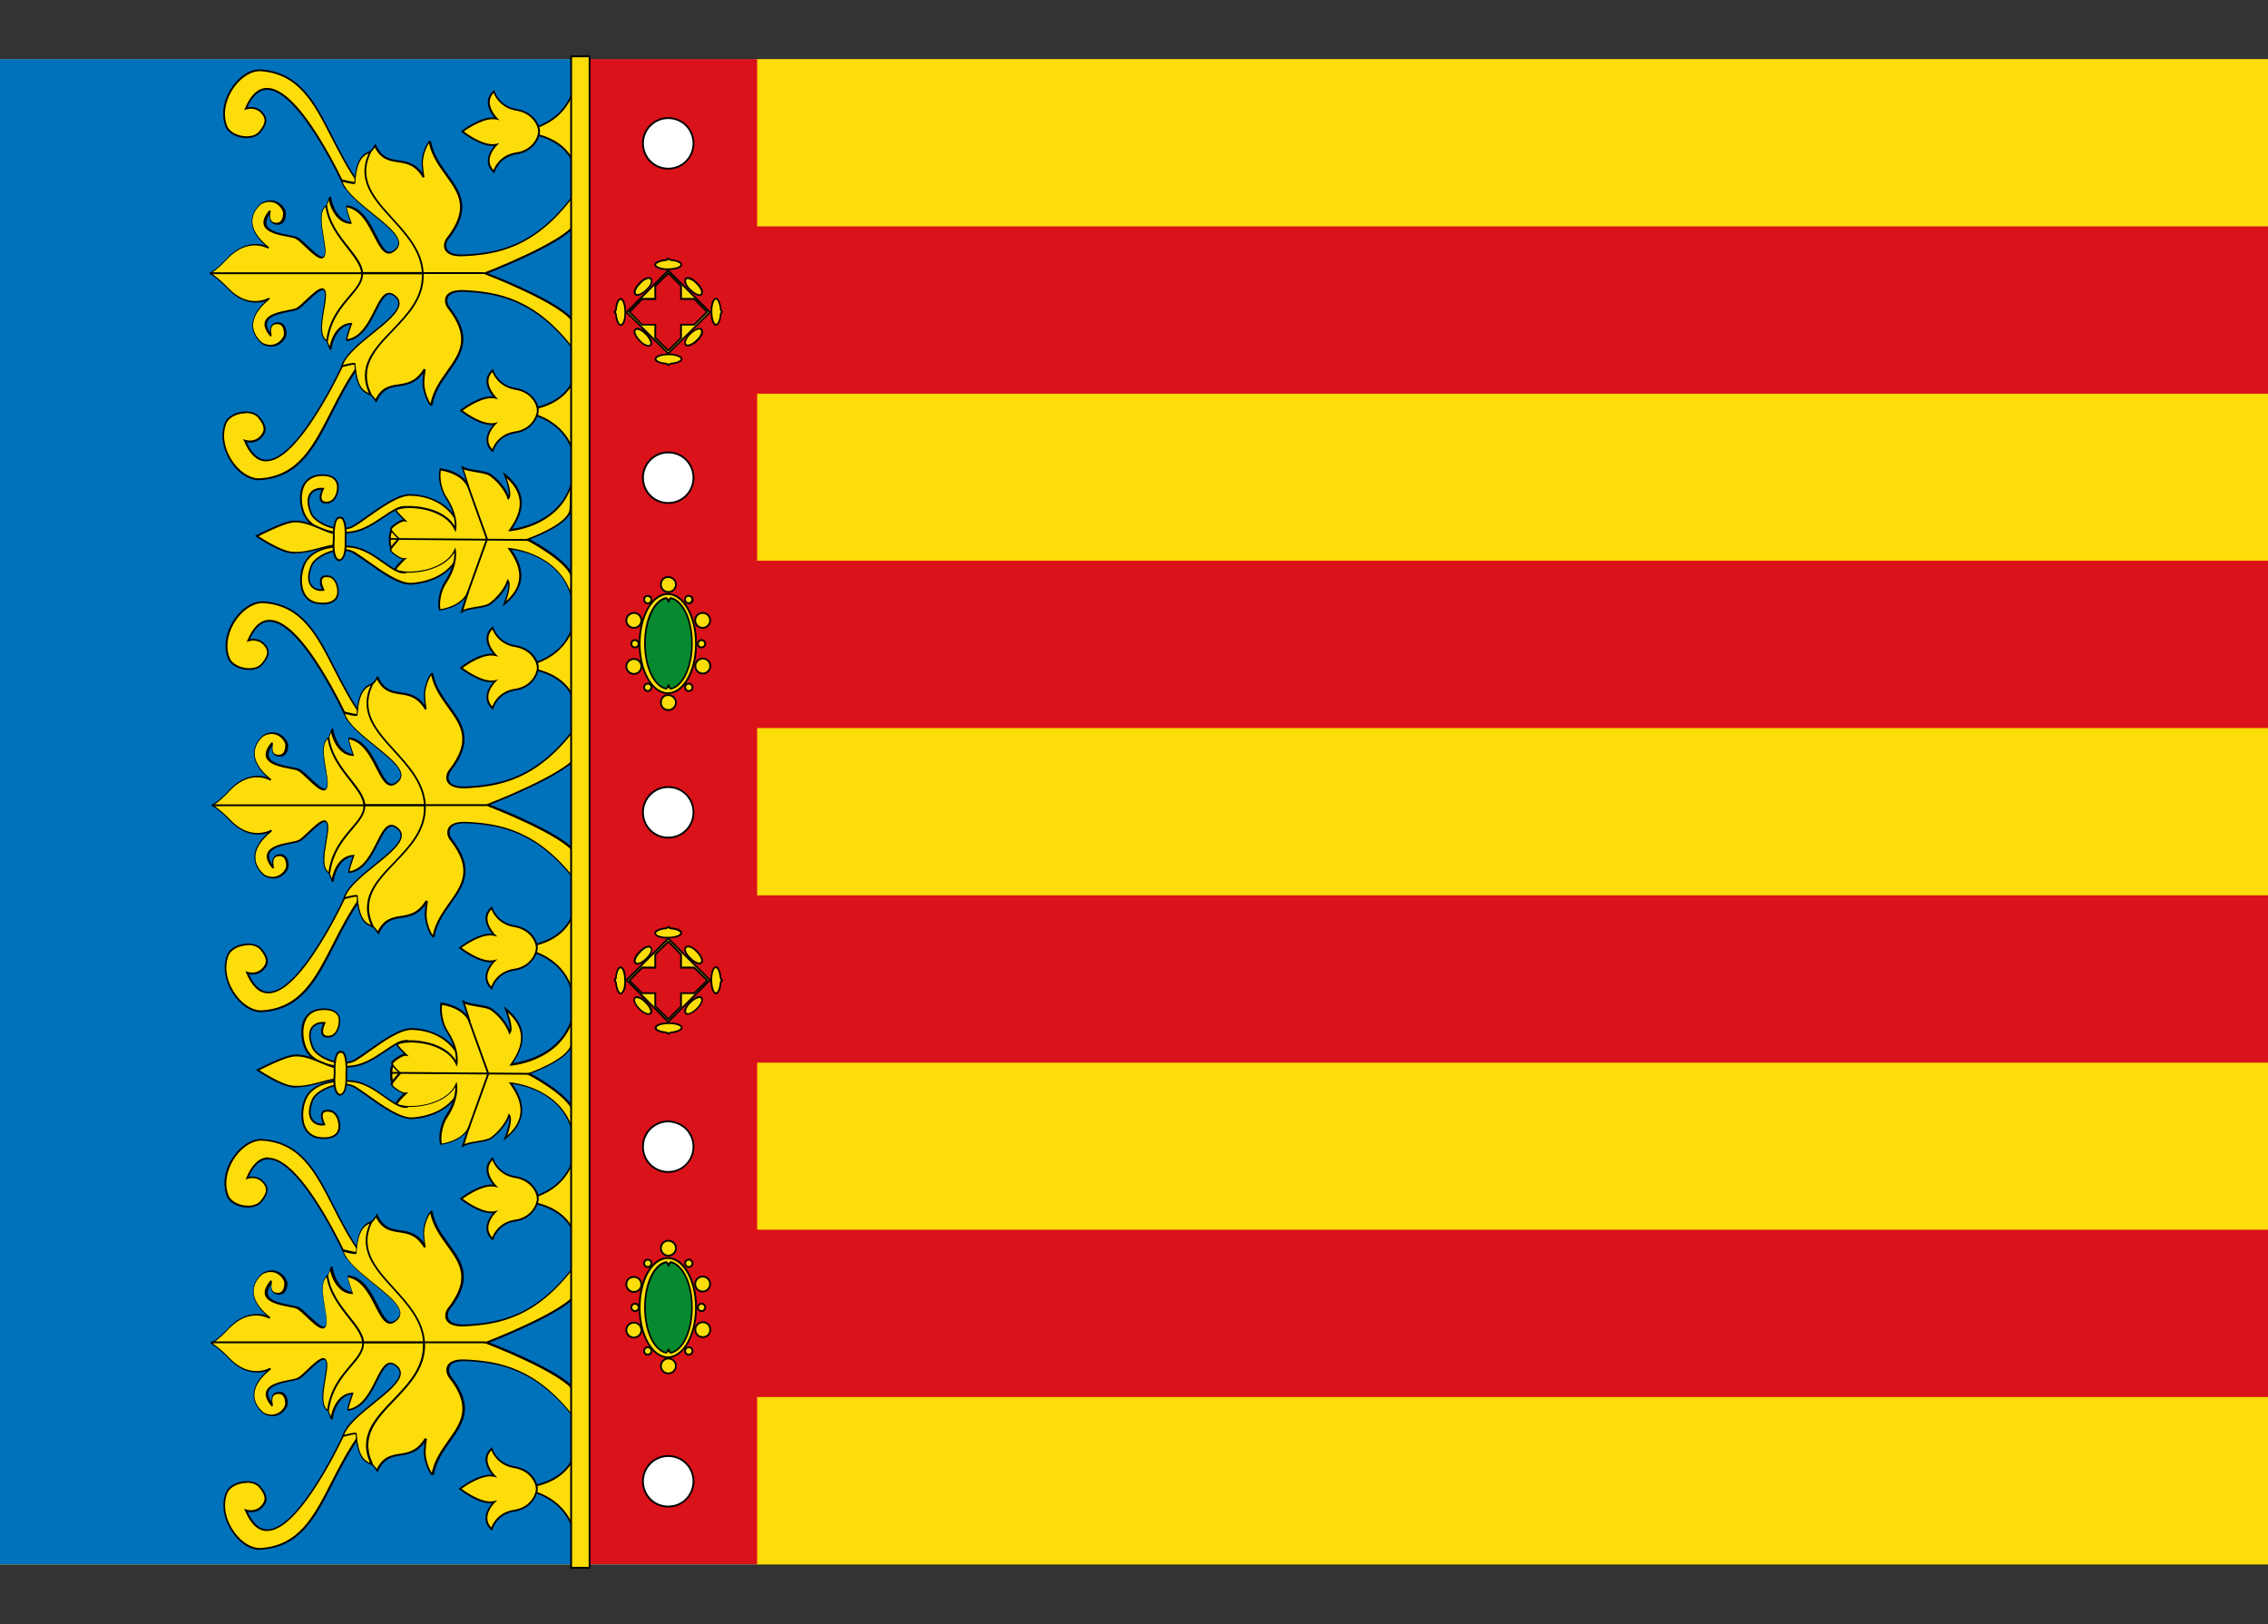 <svg viewBox="0 0 162 116" xmlns="http://www.w3.org/2000/svg" id="flags"><rect x="0" y="0" width="162" height="116" fill="#333333" stroke="none"/><defs><style>.cls-1,.cls-2,.cls-3,.cls-4,.cls-5,.cls-6{stroke-width:0px;}.cls-2{fill:#078930;}.cls-3{fill:#da121a;}.cls-4{fill:#fff;}.cls-5{fill:#fcdd09;}.cls-6{fill:#0072bc;}</style></defs><g id="valencia"><rect height="107.52" width="162" y="4.22" class="cls-5"></rect><rect height="107.52" width="54" y="4.22" class="cls-6"></rect><polygon points="162 28.12 162 16.17 54.08 16.17 54.08 4.22 42.12 4.22 42.12 111.73 54.08 111.73 54.08 99.78 162 99.78 162 87.83 54.08 87.83 54.08 75.9 162 75.9 162 63.95 54.08 63.95 54.08 52 162 52 162 40.05 54.08 40.05 54.08 28.12 162 28.12" class="cls-3"></polygon><path d="m24.65,102.25s-4.9,10.83-7.08,5.64c0,0,.62.24,1.1-.24.43-.43.38-.84-.11-1.43-.53-.65-2.07-.36-2.37.41-.7,1.78.96,4.13,2.48,4.01,3.99-.27,4.42-4.53,7.06-8.16.15-.24-1.07-.22-1.07-.22h0Z" class="cls-5"></path><path d="m18.55,110.7c-.65,0-1.35-.42-1.88-1.15-.54-.73-.96-1.89-.54-2.96.15-.38.62-.69,1.2-.78.54-.08,1.04.05,1.29.36.52.63.56,1.07.11,1.52-.37.37-.82.34-1.04.29.37.82.84,1.24,1.39,1.25,0,0,.01,0,.02,0,2.31,0,5.48-6.94,5.51-7.01l.02-.04h.04c.31,0,1.03,0,1.13.18.01.02.03.07,0,.13-.82,1.13-1.42,2.3-2,3.43-1.25,2.45-2.33,4.57-5.11,4.76-.04,0-.07,0-.11,0Zm-.92-4.78c-.1,0-.19,0-.29.02-.53.08-.96.36-1.1.7-.4,1.02,0,2.13.53,2.83.53.72,1.25,1.14,1.88,1.09,2.71-.18,3.77-2.27,5.01-4.69.58-1.14,1.18-2.31,2-3.45-.04-.07-.49-.12-.97-.12-.12.26-.88,1.9-1.89,3.51-1.47,2.36-2.73,3.55-3.74,3.54-.63,0-1.16-.5-1.56-1.45l-.06-.14.14.05s.59.22,1.04-.23c.4-.4.37-.76-.12-1.35-.18-.21-.5-.33-.87-.33Z" class="cls-1"></path><path d="m24.74,89.8s-4.9-10.83-7.08-5.64c0,0,.62-.24,1.1.24.43.43.38.84-.11,1.43-.53.65-2.07.36-2.37-.41-.7-1.78.96-4.1,2.48-4.01,3.99.27,4.42,4.53,7.06,8.16.14.22-1.07.22-1.07.22h0Z" class="cls-5"></path><path d="m24.74,89.86h-.04l-.02-.04c-.03-.07-3.2-7.01-5.51-7.01,0,0-.01,0-.02,0-.55,0-1.02.43-1.39,1.25.22-.05.67-.08,1.04.29.45.45.41.89-.11,1.52-.25.3-.74.44-1.29.36-.57-.09-1.04-.39-1.2-.78-.35-.88-.15-2,.52-2.92.56-.77,1.33-1.22,2.02-1.18,2.78.19,3.86,2.3,5.11,4.76.58,1.13,1.17,2.3,1.99,3.43.03.04.03.09,0,.12-.09.17-.82.19-1.13.19Zm-5.57-7.17c1.01,0,2.26,1.19,3.72,3.54,1,1.61,1.76,3.24,1.89,3.5.49,0,.93-.06.98-.13-.83-1.12-1.43-2.3-2.01-3.44-1.23-2.42-2.3-4.51-5.01-4.69-.64-.04-1.37.4-1.91,1.13-.5.69-.9,1.79-.5,2.79.14.34.57.62,1.1.7.5.08.95-.04,1.17-.31.49-.58.52-.95.12-1.35-.45-.45-1.01-.24-1.04-.23l-.14.05.06-.14c.4-.95.92-1.44,1.56-1.45,0,0,.01,0,.02,0Z" class="cls-1"></path><path d="m41.18,92.34c-.7,1.35-6.46,3.55-6.46,3.55,0,0,5.61,2.13,6.39,3.55l.08,2.08c-2.86-3.88-5.71-4.25-7.92-4.37-1.56-.08-1.42.84-1.13,1.21,2.56,3.26-.75,4.2-1.24,6.91-.03.14-.41-.46-.53-1.24-.08-.51.08-1.27.08-1.27-1.16,1.89-2.59.38-3.48,2.28,0,0-.19-.29-.29-.38-.27-.24-1.08-.11-1.21-2.26,0-.08-.94.17-.94.17.53-1.78,5.06-3.74,3.88-4.93-1.35-1.29-1.43,2.78-3.53,3.07-.11.03.32-1.18.32-1.18-.99.05-1.42,1.18-1.51,1.85l-.24-.62c-.94-.53.24-3.19-.19-3.64-.33-.36-1.46,1.1-1.94,1.35-.48.24-3.21.24-1.87,1.89.1.14-.27-.75.36-.86.7-.11.67.7.67.76,0,.33-.62,1.18-1.61.7-.05-.03-1.87-1.35.51-3.21,0,0-1.46.89-2.97-.7-.33-.33-.76-.76-1.29-1.1.53-.33.91-.72,1.24-1.08,1.54-1.59,2.97-.72,2.97-.72-2.37-1.87-.57-3.19-.51-3.21.96-.48,1.59.36,1.61.7,0,.08.03.89-.67.76-.62-.11-.27-.99-.36-.86-1.35,1.65,1.4,1.65,1.89,1.89.48.24,1.61,1.7,1.94,1.35.43-.46-.75-3.12.19-3.64l.22-.62c.11.67.55,1.8,1.54,1.85,0,0-.43-1.21-.32-1.18,2.08.27,2.21,4.37,3.53,3.05,1.18-1.16-3.36-3.12-3.88-4.9,0,0,.94.24.94.17.11-2.16.94-2.04,1.18-2.28.1-.1.27-.38.27-.38.89,1.89,2.35.36,3.48,2.26,0,0-.17-.76-.1-1.27.11-.79.51-1.37.53-1.24.53,2.72,3.83,3.62,1.27,6.89-.29.36-.43,1.29,1.16,1.21,2.21-.11,5.06-.51,7.9-4.39l.08,2.07h0Z" class="cls-5"></path><path d="m30.87,105.36h0c-.15,0-.47-.67-.58-1.32-.05-.32,0-.73.03-1-.55.74-1.16.84-1.7.92-.6.09-1.17.18-1.61,1.11l-.05.1-.06-.1c-.05-.08-.2-.3-.28-.37-.04-.04-.11-.07-.19-.11-.35-.16-.92-.42-1.03-2.15-.12,0-.52.09-.86.18l-.11.03.03-.11c.24-.81,1.26-1.63,2.24-2.42.93-.75,1.81-1.46,1.84-2.03,0-.16-.05-.29-.18-.42-.19-.18-.35-.26-.5-.23-.32.06-.59.57-.89,1.17-.45.89-1.01,2-2.08,2.15h-.03s-.03-.02-.03-.02c-.03-.03-.09-.1.28-1.15-.9.12-1.28,1.21-1.35,1.79h-.12s-.23-.59-.23-.59c-.57-.35-.39-1.39-.23-2.31.1-.6.2-1.17.04-1.33-.02-.02-.05-.03-.08-.04,0,0,0,0,0,0-.23,0-.69.43-1.05.78-.28.27-.54.52-.73.61-.11.06-.32.1-.58.15-.6.12-1.42.28-1.59.73-.07.2,0,.46.2.76-.02-.25,0-.65.42-.72.21-.03.38,0,.5.11.22.19.25.52.25.71,0,.21-.19.54-.51.74-.25.15-.65.28-1.19.02,0,0-.66-.45-.74-1.22-.06-.61.25-1.23.93-1.84-.55.16-1.6.26-2.67-.86-.34-.34-.76-.76-1.28-1.09l-.08-.05.09-.05c.52-.32.89-.7,1.23-1.07,1.09-1.12,2.14-1.04,2.68-.88-.71-.64-1.02-1.28-.93-1.91.1-.7.68-1.13.74-1.15.5-.25.89-.14,1.13,0,.33.19.55.53.57.76,0,.34-.08.59-.25.72-.13.11-.3.14-.5.1-.42-.08-.45-.46-.42-.72-.2.3-.27.55-.2.75.16.45,1,.61,1.61.73.27.05.47.09.59.15.18.09.45.34.73.61.37.35.83.79,1.06.78.03,0,.06-.01.08-.04.16-.17.06-.73-.04-1.34-.16-.92-.34-1.97.23-2.31l.21-.6h.12c.13.78.57,1.69,1.38,1.8-.37-1.05-.31-1.12-.28-1.15l.02-.03h.05c1.06.14,1.63,1.25,2.08,2.14.31.6.57,1.12.89,1.17.15.02.31-.05.49-.24.13-.12.18-.26.18-.41-.03-.55-.9-1.25-1.83-2-.99-.8-2.01-1.62-2.25-2.43l-.03-.11.11.03c.35.09.74.17.86.18.1-1.73.67-2.01,1.01-2.17.08-.04.14-.07.18-.11.09-.09.26-.37.26-.37l.06-.1.05.11c.43.92,1,1,1.61,1.09.55.08,1.16.17,1.7.9-.04-.27-.09-.67-.05-.98.1-.7.43-1.31.58-1.32.03,0,.07.02.08.07.18.94.7,1.65,1.2,2.34.9,1.25,1.76,2.44.06,4.61-.15.18-.23.48-.11.72.1.2.4.43,1.22.39,2.35-.12,5.08-.57,7.85-4.37l.11-.15.08,2.27h0c-.65,1.26-5.4,3.17-6.34,3.54.93.36,5.55,2.21,6.26,3.52h0s.08,2.32.08,2.32l-.12-.17c-2.77-3.77-5.52-4.22-7.87-4.34-.63-.03-1.05.1-1.19.38-.12.24-.03.54.11.72,1.69,2.15.84,3.35-.05,4.61-.49.69-1.01,1.41-1.18,2.35,0,.05-.05.07-.08.07Zm-.49-2.63l.12.05s-.15.76-.08,1.25c.09.56.31,1.02.42,1.16.19-.92.69-1.63,1.18-2.32.91-1.28,1.69-2.38.06-4.46-.17-.21-.28-.57-.13-.86.12-.23.44-.5,1.31-.45,2.35.12,5.08.56,7.85,4.23l-.07-1.86c-.78-1.39-6.29-3.49-6.34-3.51l-.16-.06.16-.06c.06-.02,5.71-2.2,6.42-3.51l-.07-1.87c-2.76,3.71-5.49,4.15-7.84,4.27-.89.05-1.22-.22-1.34-.46-.14-.28-.04-.64.13-.85,1.64-2.09.85-3.18-.07-4.45-.49-.68-1-1.39-1.2-2.31-.11.15-.34.6-.42,1.16-.06.49.1,1.24.1,1.25l-.12.05c-.55-.92-1.17-1.01-1.78-1.1-.59-.09-1.2-.18-1.65-1.06-.06.09-.15.23-.22.29-.05.05-.13.09-.22.13-.32.15-.86.41-.95,2.11v.03s-.03.03-.03.03c-.02.02-.08.07-.88-.13.28.74,1.24,1.51,2.17,2.26.95.76,1.84,1.48,1.87,2.09,0,.19-.06.36-.21.5-.21.21-.41.3-.6.27-.38-.06-.66-.61-.99-1.24-.43-.85-.97-1.9-1.94-2.06.02.16.17.65.33,1.09l.03.09h-.1c-.86-.05-1.36-.89-1.55-1.68l-.15.43h-.02c-.51.3-.34,1.31-.19,2.2.11.66.21,1.23.01,1.44-.04.05-.1.07-.17.08-.28,0-.72-.41-1.15-.82-.27-.26-.53-.51-.7-.59-.1-.05-.31-.09-.56-.14-.64-.12-1.51-.29-1.7-.81-.1-.28.01-.63.35-1.04.03-.04.07-.04.09-.03.05.02.04.07.03.14-.05.3-.06.66.3.73.17.03.3,0,.4-.08.13-.11.2-.33.2-.61-.01-.17-.19-.49-.5-.66-.21-.12-.56-.22-1.02.01-.08.04-.62.48-.67,1.13-.05.64.35,1.31,1.19,1.97l-.07.1c-.06-.03-1.41-.82-2.89.71-.33.35-.68.72-1.17,1.04.5.34.92.75,1.22,1.06,1.46,1.53,2.88.7,2.89.69l.07.1c-.83.65-1.23,1.31-1.19,1.94.05.72.67,1.16.68,1.17.49.24.85.12,1.07-.01.29-.18.45-.48.45-.63,0-.14-.02-.46-.2-.61-.1-.08-.23-.11-.4-.08-.35.06-.35.4-.29.72.01.08.02.13-.03.15-.02,0-.06.01-.09-.04-.33-.41-.45-.76-.34-1.04.19-.52,1.05-.69,1.68-.81.24-.05.45-.09.55-.14.17-.08.42-.33.7-.59.42-.4.86-.82,1.14-.82,0,0,0,0,0,0,.07,0,.13.03.17.08.2.21.1.78-.01,1.44-.15.89-.33,1.9.19,2.19h.02s.17.44.17.44c.15-.69.59-1.63,1.53-1.68h.1s-.03.08-.03.08c-.16.44-.31.93-.33,1.09.97-.17,1.51-1.22,1.93-2.07.32-.63.59-1.18.98-1.24.19-.03.39.05.61.26.15.15.22.33.21.52-.03.62-.93,1.35-1.89,2.12-.92.74-1.87,1.51-2.16,2.25.79-.2.85-.15.88-.13l.02.02v.04c.1,1.69.62,1.93.97,2.08.09.04.16.07.22.13.07.06.17.21.24.3.46-.9,1.04-.99,1.65-1.09.6-.09,1.22-.19,1.78-1.11Zm-4.99-.32s0,0,0,0c0,0,0,0,0,0Zm-.03-12.93s0,0,0,0c0,0,0,0,0,0Z" class="cls-1"></path><path d="m26.49,104.61c-.97-2.01.26-3.29,1.57-4.65,1.09-1.14,2.22-2.31,2.15-4.01h-4.21c0,.58-.41,1.08-.9,1.65-.63.74-1.42,1.67-1.6,3.14l-.13-.02c.18-1.51.98-2.45,1.63-3.21.49-.58.88-1.04.87-1.57h-10.79v-.13h10.78c-.07-.52-.5-1.07-.99-1.69-.66-.84-1.41-1.8-1.56-3.04l.13-.02c.15,1.2.88,2.14,1.54,2.97.51.64.95,1.21,1.02,1.77h4.22c-.12-1.5-1.16-2.64-2.16-3.74-1.33-1.46-2.58-2.84-1.57-4.85l.11.06c-.97,1.94.25,3.28,1.55,4.71,1.02,1.12,2.08,2.29,2.2,3.83h4.34v.13h-4.33c.07,1.75-1.08,2.94-2.18,4.1-1.27,1.32-2.47,2.58-1.54,4.51l-.11.06Z" class="cls-1"></path><path d="m32.88,75.71c-.62-1.7-2.42-2.18-3.45-2.21-1.16-.05-2.96,1.54-4.06,2.21-.99.6-2.75-.19-3.05-.89-.62-1.54.36-1.83.84-1.75,0,0-.57,1.1.38.96.6-.1.76-.99.67-1.35-.19-.72-1.22-.65-1.64-.53-1.32.38-1.1,2.23-.65,2.93.65,1.05,2.28,1.21,3.31,1.05,1.59-.24,2.86-1.85,3.8-1.8.24,0,.51.86.27.91-1.59.29-1.37,1.42-1.37,1.42v.03s-.22,1.1,1.37,1.42c.24.05-.08.94-.32.94-.94.05-2.16-1.61-3.74-1.83-1.03-.14-2.67,0-3.31,1.05-.43.7-.65,2.54.65,2.93.41.11,1.42.19,1.64-.53.1-.36-.05-1.27-.67-1.35-.96-.14-.38.96-.38.96-.48.1-1.46-.22-.84-1.75.29-.7,2.07-1.49,3.05-.89,1.1.7,2.91,2.26,4.06,2.21,1.03-.05,2.83-.51,3.45-2.21v-1.98h0v.03Z" class="cls-5"></path><path d="m23.14,81.35c-.24,0-.46-.04-.59-.07-.42-.13-.73-.42-.89-.85-.27-.7-.1-1.68.21-2.17.69-1.12,2.45-1.21,3.38-1.08.86.12,1.6.64,2.25,1.1.57.4,1.06.74,1.48.73.11,0,.31-.35.34-.65,0-.09,0-.16-.03-.16-1.63-.33-1.42-1.48-1.42-1.5h0s-.08-.42.2-.82c.23-.34.65-.57,1.23-.68.03,0,.05-.09.04-.2-.03-.28-.2-.59-.29-.59-.43-.02-.94.32-1.53.72-.66.45-1.41.95-2.26,1.08-.92.14-2.67.06-3.38-1.08-.32-.49-.5-1.45-.24-2.16.16-.44.48-.74.92-.87.28-.08.92-.15,1.34.09.19.11.32.28.38.49.06.26,0,.74-.21,1.06-.13.2-.31.33-.51.36-.27.04-.45-.01-.55-.15-.17-.23-.02-.65.06-.83-.24-.01-.54.07-.71.29-.23.29-.22.77.03,1.39.14.34.67.71,1.28.91.65.21,1.26.19,1.67-.06.29-.18.63-.42.99-.67,1.05-.74,2.24-1.58,3.11-1.55,1.25.03,2.92.64,3.51,2.25h0v2c-.57,1.56-2.19,2.18-3.51,2.25-.9.04-2.17-.87-3.2-1.6-.33-.23-.63-.45-.9-.62-.4-.25-1.01-.27-1.66-.06-.62.2-1.15.58-1.29.92-.26.63-.26,1.12-.02,1.41.18.22.47.29.7.27-.08-.17-.24-.59-.07-.83.1-.14.28-.19.55-.15.21.03.39.15.53.35.22.33.27.81.2,1.08-.15.52-.68.65-1.13.65Zm1.42-4.1c-.91,0-2.07.23-2.58,1.07-.29.47-.45,1.4-.2,2.06.15.4.42.66.81.78.34.1,1.35.21,1.56-.49.06-.2.03-.66-.18-.97-.11-.17-.26-.27-.44-.29-.22-.03-.37,0-.43.1-.14.19.04.62.12.77l.04.07-.08.02c-.27.06-.67-.01-.91-.3-.19-.23-.35-.69,0-1.54.16-.38.71-.77,1.37-.99.69-.22,1.33-.2,1.77.07.27.17.58.39.91.62,1.01.72,2.27,1.62,3.12,1.58.44-.02,2.68-.23,3.39-2.16v-1.93c-.36-.97-1.46-2.11-3.39-2.16-.83-.03-2.05.83-3.03,1.53-.36.26-.7.5-.99.67-.44.27-1.09.29-1.78.07-.66-.21-1.2-.61-1.36-.99-.34-.84-.19-1.29-.01-1.51.23-.29.63-.37.92-.33h.09s-.04.09-.04.09c-.08.15-.25.58-.11.78.07.1.21.13.43.1.17-.03.31-.13.43-.31.2-.31.24-.76.19-.96-.05-.18-.15-.31-.32-.41-.39-.22-.98-.15-1.24-.08-.4.12-.68.38-.83.79-.25.67-.08,1.59.22,2.05.58.95,2.09,1.2,3.25,1.03.82-.12,1.55-.62,2.21-1.06.61-.41,1.14-.77,1.6-.74h0c.22,0,.39.46.42.7.03.26-.08.32-.14.34-.54.1-.93.31-1.14.62-.24.35-.18.72-.18.73v.04c0,.05-.18,1.06,1.32,1.36.06.01.16.07.13.3-.03.26-.23.76-.46.76-.46.03-.97-.33-1.56-.75-.64-.45-1.37-.97-2.2-1.08-.19-.03-.42-.04-.67-.04Z" class="cls-1"></path><path d="m40.82,74.58c-.22,1.13-3.07,2.11-3.07,2.11,0,0,2.81,1.46,3.19,2.64l-.08,1.37c-.91-3.1-4.39-3.34-4.39-3.34.75,1.05,1.4,2.5-.38,3.94,0,0,.53-1.35.27-1.65,0,0-.24.84-1.24,1.61-.41.32-1.54.27-2.04.57l.43-1.37c-.53,1.1-2.02,1.24-2.02,1.24-.1-.38-.05-1.29.41-1.99.86-1.32.67-2.28.67-2.28-.75,1.65-3.69,1.8-4.25,1.4-.08-.05.65-.76.65-.76-.27.05-1-.48-.99-.62.03-.22.51-.67.6-.81,0,0-.55-.46-.57-.67-.03-.14.72-.67.99-.62,0,0-.75-.72-.65-.76.55-.41,3.5-.27,4.25,1.4,0,0,.22-.94-.65-2.28-.46-.7-.51-1.64-.43-1.99,0,0,1.51.14,2.02,1.24l-.43-1.37c.51.29,1.64.24,2.04.57,1,.76,1.24,1.61,1.24,1.61.27-.32-.27-1.65-.27-1.65,1.78,1.43,1.13,2.88.38,3.94,0,0,3.5-.24,4.39-3.34l-.06,1.89h0Z" class="cls-5"></path><path d="m32.96,81.97l.34-1.09c-.65.77-1.76.88-1.81.88h-.05s-.01-.05-.01-.05c-.11-.4-.05-1.33.41-2.04.61-.93.68-1.68.68-2.03-.35.58-1.02,1.02-1.91,1.25-1.01.27-2.02.2-2.33-.03l-.02-.02v-.04c-.02-.08.18-.32.56-.7-.25-.06-.59-.29-.75-.44-.15-.14-.17-.2-.16-.24.02-.16.21-.38.44-.64.05-.06.1-.12.14-.16-.14-.12-.52-.47-.55-.68,0-.05.03-.12.12-.21.16-.15.52-.41.79-.47-.6-.59-.58-.68-.57-.71,0-.02.02-.04.04-.05.31-.23,1.31-.29,2.31-.03.91.24,1.58.68,1.93,1.27.01-.34-.05-1.09-.66-2.03-.47-.71-.52-1.68-.44-2.04v-.06s.07,0,.07,0c.05,0,1.17.12,1.81.87l-.34-1.07.14.08c.23.13.61.19.97.25.44.07.85.14,1.08.32.76.58,1.09,1.2,1.21,1.49.05-.33-.16-1.02-.33-1.45l-.09-.23.19.15c1.78,1.44,1.16,2.9.47,3.91.65-.09,3.43-.61,4.2-3.28l.12.02-.06,1.9c-.2,1.02-2.4,1.89-2.98,2.11.56.3,2.75,1.55,3.09,2.61h0s-.08,1.39-.08,1.39h-.12c-.79-2.66-3.55-3.18-4.2-3.26.69,1.01,1.31,2.47-.47,3.91l-.19.15.09-.22c.17-.43.38-1.13.33-1.45-.12.28-.45.9-1.21,1.49-.22.17-.62.24-1.05.31-.38.06-.76.13-1,.27l-.14.09Zm.49-1.54l.12.05-.39,1.23c.25-.11.58-.16.91-.21.39-.06.8-.13.99-.28.97-.75,1.22-1.57,1.22-1.58l.03-.11.08.09c.22.25-.03,1.07-.17,1.49,1.52-1.36.9-2.68.19-3.69l-.08-.11h.13s3.29.27,4.34,3.08l.06-1.03c-.38-1.14-3.12-2.58-3.15-2.59l-.13-.07.14-.05s2.82-.98,3.03-2.05l.05-1.46c-1.07,2.72-4.28,2.97-4.31,2.97h-.13s.08-.1.08-.1c.72-1.01,1.33-2.34-.18-3.69.15.41.39,1.22.17,1.48l-.08.09-.03-.11s-.25-.84-1.22-1.58c-.2-.17-.62-.23-1.02-.3-.31-.05-.63-.1-.88-.2l.39,1.23-.12.05c-.43-.94-1.63-1.16-1.91-1.2-.06.38,0,1.24.43,1.89.87,1.35.67,2.29.66,2.33l-.04.18-.08-.17c-.39-.87-1.39-1.24-1.94-1.39-.93-.24-1.88-.19-2.19,0,.06.11.36.42.63.68l.15.15-.21-.04c-.11-.02-.36.09-.61.27-.22.15-.3.26-.31.29.02.14.35.46.55.63l.04.04-.03.05s-.1.12-.18.22c-.16.18-.39.44-.41.57,0,.03.11.15.34.31.24.17.47.27.58.25l.21-.04-.15.15c-.27.26-.56.58-.62.69.32.19,1.27.23,2.2-.01.55-.15,1.54-.52,1.93-1.38l.08-.18.04.19s.19,1.01-.68,2.33c-.41.62-.5,1.47-.41,1.89.27-.04,1.46-.26,1.91-1.2Zm-5.1-1.66s0,0,0,0c0,0,0,0,0,0Z" class="cls-1"></path><path d="m24.28,77.05c-.96.03-2.28.7-3.48.53-.86-.11-2.4-1.16-2.4-1.16,0,0,1.56-.81,2.35-.99,1.27-.29,2.54.81,3.5.84.2,0,.22.77.03.77h0Z" class="cls-5"></path><path d="m21.2,77.68c-.13,0-.27,0-.4-.03-.87-.11-2.36-1.12-2.43-1.17l-.09-.06.09-.05c.06-.03,1.58-.82,2.36-1,.78-.18,1.55.15,2.24.44.46.2.9.38,1.28.39.16,0,.22.26.22.48,0,.1-.01.2-.04.27-.04.13-.11.15-.16.15-.39.01-.84.13-1.31.25-.56.15-1.18.31-1.78.31Zm-2.66-1.24c.34.22,1.56.99,2.28,1.09.69.1,1.42-.09,2.13-.28.48-.13.94-.25,1.34-.26h0s.02-.01.04-.07c.02-.06.03-.14.03-.23,0-.23-.06-.35-.1-.35-.4-.01-.85-.2-1.33-.4-.67-.28-1.43-.61-2.16-.44-.66.15-1.89.76-2.24.94Z" class="cls-1"></path><path d="m24.31,75.14c.53-.11.43,1.54.43,1.54,0,.22.08,1.43-.43,1.54-.57-.08-.41-1.54-.41-1.54,0,0-.08-1.56.41-1.54h0Z" class="cls-5"></path><path d="m24.31,78.27h-.01c-.63-.08-.47-1.55-.46-1.61,0-.04-.06-1.19.26-1.51.06-.06.13-.09.2-.09.09-.02.17,0,.24.06.33.28.27,1.41.26,1.54,0,.01,0,.04,0,.07,0,.39.03,1.42-.48,1.52h-.01Zm-.01-3.07s-.08.02-.11.05c-.23.23-.24,1.1-.22,1.42-.04.4-.07,1.4.34,1.47.27-.06.39-.53.37-1.39,0-.03,0-.06,0-.08.02-.33.02-1.23-.22-1.44-.04-.03-.08-.04-.14-.03h0s0,0,0,0c0,0,0,0,0,0Z" class="cls-1"></path><path d="m27.89,76.62l9.94.08m-4.37,3.94l1.42-3.96m-.01,0l-1.4-3.88" class="cls-5"></path><polygon points="33.52 80.65 33.4 80.61 34.79 76.74 27.89 76.69 27.89 76.56 34.78 76.61 33.41 72.81 33.53 72.77 34.92 76.61 37.83 76.63 37.83 76.76 34.93 76.74 33.52 80.65" class="cls-1"></polygon><path d="m24.74,63.85s-4.9,10.83-7.08,5.64c0,0,.62.24,1.1-.24.43-.43.38-.84-.11-1.43-.53-.65-2.07-.36-2.37.41-.7,1.78.96,4.13,2.48,4.01,3.99-.27,4.42-4.53,7.06-8.16.14-.24-1.07-.22-1.07-.22h0Z" class="cls-5"></path><path d="m18.64,72.3c-.65,0-1.35-.42-1.88-1.15-.54-.73-.96-1.89-.54-2.96.15-.38.62-.69,1.2-.78.54-.08,1.04.05,1.29.36.52.63.56,1.07.11,1.52-.37.37-.82.34-1.04.29.37.82.84,1.24,1.39,1.25,0,0,.01,0,.02,0,2.31,0,5.48-6.94,5.51-7.01l.02-.04h.04c.24,0,1.01,0,1.13.18.02.04.02.09,0,.13-.82,1.13-1.42,2.3-2,3.44-1.25,2.45-2.33,4.57-5.11,4.76-.04,0-.07,0-.11,0Zm-.92-4.78c-.1,0-.19,0-.29.02-.53.08-.96.36-1.1.7-.4,1.02,0,2.13.53,2.83.53.72,1.25,1.14,1.88,1.09,2.71-.18,3.77-2.27,5.01-4.69.58-1.14,1.18-2.31,2-3.45-.04-.07-.48-.12-.97-.12-.12.26-.88,1.9-1.89,3.51-1.46,2.35-2.71,3.54-3.72,3.54,0,0-.01,0-.02,0-.63,0-1.16-.5-1.56-1.45l-.06-.14.14.05s.59.22,1.04-.23c.4-.4.37-.76-.12-1.35-.18-.21-.5-.33-.87-.33Z" class="cls-1"></path><path d="m24.82,51.4s-4.9-10.83-7.08-5.64c0,0,.62-.24,1.1.24.43.43.38.84-.11,1.43-.53.65-2.07.36-2.37-.41-.7-1.78.96-4.1,2.48-4.01,3.99.27,4.42,4.53,7.06,8.16.13.24-1.07.22-1.07.22h0Z" class="cls-5"></path><path d="m24.95,51.46c-.05,0-.1,0-.13,0h-.04s-.02-.04-.02-.04c-.03-.07-3.2-7.01-5.51-7.01,0,0-.01,0-.02,0-.55,0-1.02.43-1.39,1.25.22-.05.67-.08,1.04.29.45.45.41.89-.11,1.52-.25.3-.74.44-1.29.36-.57-.09-1.04-.39-1.2-.78-.35-.88-.15-2,.52-2.92.56-.77,1.33-1.22,2.02-1.18,2.78.19,3.86,2.3,5.11,4.76.58,1.13,1.17,2.3,1.99,3.43.03.05.03.1,0,.14-.1.16-.67.18-.99.18Zm-.09-.13c.49,0,.94-.05.97-.12-.82-1.13-1.42-2.31-2-3.44-1.23-2.42-2.3-4.51-5.01-4.69-.64-.04-1.37.4-1.91,1.13-.5.69-.9,1.79-.5,2.79.14.34.57.62,1.1.7.5.08.95-.04,1.17-.31.49-.58.52-.95.12-1.35-.45-.45-1.01-.24-1.04-.23l-.14.05.06-.14c.4-.95.92-1.44,1.56-1.45,0,0,.01,0,.02,0,1.01,0,2.26,1.19,3.72,3.54,1,1.61,1.76,3.24,1.89,3.51Z" class="cls-1"></path><path d="m41.26,53.94c-.7,1.35-6.46,3.55-6.46,3.55,0,0,5.61,2.13,6.39,3.55l.08,2.08c-2.86-3.88-5.71-4.25-7.92-4.37-1.56-.08-1.42.84-1.13,1.21,2.56,3.26-.75,4.2-1.24,6.91-.03.14-.41-.46-.53-1.24-.08-.51.08-1.27.08-1.27-1.16,1.89-2.59.38-3.48,2.28,0,0-.19-.29-.29-.38-.27-.24-1.08-.11-1.21-2.26,0-.08-.94.17-.94.17.53-1.78,5.06-3.74,3.88-4.93-1.35-1.29-1.43,2.78-3.53,3.07-.11.03.32-1.18.32-1.18-.99.05-1.42,1.18-1.51,1.85l-.24-.62c-.94-.53.24-3.19-.19-3.64-.33-.36-1.46,1.1-1.94,1.35s-3.21.24-1.87,1.89c.1.14-.27-.75.36-.86.7-.11.67.7.67.76,0,.33-.62,1.18-1.61.7-.05-.03-1.87-1.35.51-3.24,0,0-1.46.89-2.97-.7-.33-.33-.76-.76-1.29-1.1.53-.33.91-.72,1.24-1.08,1.54-1.61,2.97-.72,2.97-.72-2.37-1.87-.57-3.19-.51-3.21.96-.48,1.59.36,1.61.7,0,.08.03.89-.67.76-.62-.11-.27-.99-.36-.86-1.35,1.65,1.4,1.65,1.89,1.89.48.24,1.61,1.7,1.94,1.35.43-.46-.76-3.12.19-3.64l.22-.62c.11.67.55,1.8,1.54,1.85,0,0-.43-1.21-.32-1.18,2.08.27,2.21,4.37,3.53,3.05,1.18-1.16-3.36-3.12-3.88-4.9,0,0,.94.24.94.17.11-2.16.94-2.04,1.18-2.28.1-.1.27-.38.27-.38.89,1.89,2.35.36,3.48,2.26,0,0-.17-.76-.1-1.27.11-.79.51-1.37.53-1.24.53,2.72,3.83,3.62,1.27,6.89-.29.36-.43,1.27,1.16,1.21,2.21-.11,5.06-.51,7.9-4.39l.08,2.09h0Z" class="cls-5"></path><path d="m30.94,66.96h0c-.15,0-.47-.67-.58-1.32-.05-.32,0-.73.03-1-.55.74-1.16.84-1.7.92-.6.09-1.17.18-1.61,1.11l-.05.1-.06-.1c-.05-.08-.2-.3-.28-.37-.04-.04-.11-.07-.19-.11-.35-.16-.92-.42-1.03-2.15-.12,0-.52.09-.86.18l-.11.03.03-.11c.24-.81,1.26-1.63,2.24-2.42.93-.75,1.81-1.46,1.84-2.03,0-.16-.05-.29-.18-.42-.19-.18-.35-.26-.5-.23-.32.06-.59.57-.89,1.17-.45.89-1.01,2-2.08,2.15h-.03s-.03-.02-.03-.02c-.03-.03-.09-.1.28-1.15-.9.12-1.28,1.21-1.35,1.79h-.12s-.23-.59-.23-.59c-.57-.35-.39-1.39-.23-2.31.1-.6.2-1.17.04-1.33-.02-.02-.05-.03-.08-.04-.23,0-.69.43-1.06.78-.28.27-.54.52-.73.61-.11.06-.32.1-.58.15-.6.12-1.42.28-1.59.73-.07.2,0,.46.2.76-.02-.25,0-.65.42-.72.21-.03.38,0,.5.11.22.19.25.52.25.71,0,.21-.19.54-.51.74-.25.15-.65.28-1.19.02,0,0-.66-.44-.74-1.22-.07-.62.25-1.24.93-1.87-.54.16-1.6.26-2.67-.86-.34-.34-.76-.76-1.28-1.09l-.08-.05.09-.05c.52-.32.89-.7,1.23-1.07,1.08-1.13,2.13-1.05,2.67-.89-.7-.64-1.01-1.28-.92-1.9.1-.7.68-1.13.74-1.15.5-.25.89-.14,1.13,0,.33.19.55.54.57.76,0,.34-.08.59-.25.72-.13.11-.3.14-.5.1-.42-.08-.45-.46-.42-.72-.2.3-.27.55-.2.75.16.45,1,.61,1.61.73.27.05.47.09.59.15.18.09.45.34.73.61.37.35.83.79,1.06.78.03,0,.06-.01.08-.04.16-.17.06-.73-.05-1.33-.16-.92-.34-1.97.23-2.31l.21-.6h.12c.13.78.57,1.69,1.38,1.8-.37-1.05-.31-1.12-.28-1.15l.02-.03h.05c1.06.14,1.63,1.25,2.08,2.14.31.6.57,1.12.89,1.17.15.02.31-.05.49-.24.13-.12.18-.26.18-.41-.03-.55-.9-1.25-1.83-2-.99-.8-2.01-1.62-2.25-2.43l-.03-.11.11.03c.35.09.74.17.86.18.1-1.73.67-2.01,1.01-2.17.08-.04.14-.07.18-.11.09-.09.26-.37.26-.37l.06-.1.05.11c.43.92,1,1,1.61,1.09.55.08,1.16.17,1.7.9-.04-.27-.09-.67-.05-.98.1-.7.43-1.31.58-1.32.03,0,.07.02.08.07.18.94.7,1.65,1.2,2.34.9,1.25,1.76,2.44.06,4.61-.14.18-.23.47-.12.7.1.2.39.44,1.22.4,2.35-.12,5.08-.57,7.85-4.37l.11-.15.08,2.29h0c-.65,1.26-5.4,3.17-6.34,3.54.93.36,5.55,2.21,6.26,3.52h0s.08,2.32.08,2.32l-.12-.17c-2.77-3.77-5.52-4.22-7.87-4.34-.63-.03-1.05.1-1.19.38-.12.24-.03.54.11.72,1.69,2.15.84,3.35-.05,4.61-.49.69-1.01,1.41-1.18,2.35,0,.05-.05.07-.08.07Zm-.49-2.63l.12.05s-.15.76-.08,1.25c.09.56.31,1.02.42,1.16.19-.92.69-1.63,1.18-2.32.91-1.28,1.69-2.38.06-4.46-.17-.21-.28-.57-.13-.86.12-.23.44-.49,1.31-.45,2.35.12,5.08.56,7.85,4.23l-.07-1.86c-.78-1.39-6.29-3.49-6.34-3.51l-.16-.06.16-.06c.06-.02,5.71-2.2,6.42-3.51l-.07-1.9c-2.76,3.71-5.49,4.15-7.84,4.27-.89.04-1.22-.24-1.34-.47-.14-.29-.03-.64.13-.84,1.64-2.09.85-3.18-.07-4.45-.49-.68-1-1.39-1.2-2.31-.11.15-.34.6-.42,1.16-.06.49.1,1.24.1,1.25l-.12.05c-.55-.92-1.17-1.01-1.78-1.1-.59-.09-1.2-.18-1.65-1.06-.06.09-.15.23-.22.29-.05.05-.13.09-.22.13-.32.15-.86.41-.95,2.11v.03s-.03.03-.03.03c-.02.02-.08.07-.88-.13.28.74,1.24,1.51,2.17,2.26.95.76,1.84,1.48,1.87,2.09,0,.19-.06.36-.21.5-.21.21-.41.3-.6.27-.38-.06-.66-.61-.99-1.24-.43-.85-.97-1.9-1.94-2.06.02.16.17.65.33,1.09l.03.09h-.1c-.86-.05-1.36-.89-1.55-1.68l-.15.43h-.02c-.52.3-.34,1.31-.19,2.2.11.66.21,1.23.01,1.44-.04.05-.1.07-.17.08-.28,0-.72-.41-1.15-.82-.27-.26-.53-.51-.7-.59-.1-.05-.31-.09-.56-.14-.64-.12-1.51-.29-1.7-.81-.1-.28.01-.63.35-1.04.03-.04.07-.04.09-.03.05.02.04.07.03.14-.05.3-.06.66.3.73.17.03.3,0,.4-.08.13-.11.2-.33.2-.61-.01-.17-.19-.49-.5-.66-.21-.12-.56-.22-1.02.01-.08.04-.62.48-.67,1.13-.05.64.35,1.31,1.19,1.97l-.07.1c-.06-.04-1.41-.84-2.89.71-.33.35-.68.72-1.17,1.04.5.34.92.75,1.22,1.06,1.46,1.53,2.88.7,2.89.69l.07.1c-.83.66-1.24,1.33-1.19,1.96.05.72.67,1.16.68,1.17.49.24.85.12,1.07-.01.29-.18.45-.48.45-.63,0-.14-.02-.46-.2-.61-.1-.08-.23-.11-.4-.08-.35.06-.35.4-.29.72.01.08.02.13-.03.15-.02,0-.06.01-.09-.04-.33-.41-.45-.76-.34-1.04.19-.52,1.05-.69,1.68-.81.24-.05.45-.09.55-.14.17-.08.42-.33.7-.59.42-.4.86-.82,1.14-.82,0,0,0,0,0,0,.07,0,.13.03.17.08.2.21.1.78-.01,1.44-.15.89-.33,1.9.19,2.19h.02s.17.44.17.44c.15-.69.59-1.63,1.53-1.68h.1s-.03.08-.03.08c-.16.44-.31.93-.33,1.09.97-.17,1.51-1.22,1.93-2.07.32-.63.59-1.18.98-1.24.19-.03.39.05.61.26.15.15.22.33.21.52-.03.62-.93,1.35-1.89,2.12-.92.74-1.87,1.51-2.16,2.25.79-.2.85-.15.88-.13l.02.02v.04c.1,1.69.62,1.93.97,2.08.09.04.16.07.22.13.07.06.17.21.24.3.46-.9,1.04-.99,1.65-1.09.6-.09,1.22-.19,1.78-1.11Zm-4.99-.32s0,0,0,0c0,0,0,0,0,0Zm-.03-12.96s0,0,0,0c0,0,0,0,0,0Z" class="cls-1"></path><path d="m26.56,66.22c-.97-2.01.26-3.29,1.57-4.65,1.08-1.13,2.21-2.3,2.15-3.98h-4.19c0,.57-.42,1.06-.9,1.63-.63.74-1.42,1.67-1.6,3.14l-.13-.02c.18-1.51.98-2.45,1.63-3.21.49-.57.87-1.02.87-1.55h-10.82v-.13h10.81c-.06-.53-.5-1.08-.99-1.72-.66-.84-1.41-1.8-1.56-3.04l.13-.02c.15,1.2.88,2.14,1.54,2.97.51.65.96,1.22,1.02,1.79h4.19c-.11-1.51-1.15-2.66-2.16-3.77-1.33-1.46-2.58-2.84-1.57-4.85l.11.06c-.97,1.94.25,3.28,1.55,4.71,1.03,1.13,2.09,2.3,2.2,3.86h4.33v.13h-4.33c.06,1.74-1.08,2.92-2.18,4.07-1.27,1.32-2.47,2.58-1.54,4.51l-.11.06Z" class="cls-1"></path><path d="m24.58,25.86s-4.9,10.83-7.08,5.64c0,0,.62.24,1.1-.24.43-.43.38-.84-.11-1.43-.53-.65-2.07-.36-2.37.41-.7,1.78.96,4.13,2.48,4.01,3.99-.27,4.42-4.53,7.06-8.16.14-.24-1.07-.22-1.07-.22h0Z" class="cls-5"></path><path d="m18.48,34.3c-.65,0-1.35-.42-1.88-1.15-.54-.73-.96-1.89-.54-2.96.15-.38.62-.69,1.2-.78.54-.08,1.04.05,1.29.36.52.63.56,1.07.11,1.52-.37.37-.82.34-1.04.29.37.82.84,1.24,1.39,1.25,0,0,.01,0,.02,0,2.31,0,5.48-6.94,5.51-7.01l.02-.04h.04c.24,0,1.01,0,1.13.18.02.04.02.09,0,.13-.82,1.13-1.42,2.3-2,3.44-1.25,2.45-2.33,4.57-5.11,4.76-.04,0-.07,0-.11,0Zm-.92-4.78c-.1,0-.19,0-.29.02-.53.08-.96.36-1.1.7-.4,1.02,0,2.13.53,2.83.53.72,1.26,1.14,1.88,1.09,2.71-.18,3.77-2.27,5.01-4.69.58-1.14,1.18-2.31,2-3.45-.04-.07-.48-.12-.97-.12-.12.26-.88,1.9-1.89,3.51-1.46,2.35-2.71,3.54-3.72,3.54,0,0-.01,0-.02,0-.63,0-1.16-.5-1.56-1.45l-.06-.14.14.05s.59.22,1.04-.23c.4-.4.37-.76-.12-1.35-.18-.21-.5-.33-.87-.33Z" class="cls-1"></path><path d="m24.65,13.41s-4.9-10.83-7.08-5.64c0,0,.62-.24,1.1.24.43.43.38.84-.11,1.43-.53.65-2.07.36-2.37-.41-.7-1.78.96-4.13,2.48-4.01,3.96.29,4.42,4.53,7.06,8.19.15.22-1.07.19-1.07.19h0Z" class="cls-5"></path><path d="m24.81,13.47c-.06,0-.12,0-.16,0h-.04s-.02-.04-.02-.04c-.03-.07-3.2-7.01-5.51-7.01,0,0-.01,0-.02,0-.55,0-1.02.43-1.39,1.25.22-.05.67-.08,1.04.29.45.45.41.89-.11,1.52-.25.3-.74.44-1.29.36-.57-.09-1.04-.39-1.2-.78-.42-1.07,0-2.23.54-2.96.57-.77,1.31-1.19,2-1.14,2.77.2,3.86,2.33,5.11,4.79.58,1.13,1.17,2.3,1.99,3.43.04.05.02.1.01.12-.08.15-.62.17-.97.17Zm-.12-.13c.47,0,.9-.03.97-.09-.82-1.14-1.42-2.31-2-3.44-1.24-2.43-2.31-4.52-5.01-4.72-.63-.05-1.35.37-1.89,1.09-.52.7-.93,1.81-.53,2.83.14.34.57.62,1.1.7.5.08.95-.04,1.17-.31.49-.58.52-.95.12-1.35-.45-.45-1.03-.23-1.04-.23l-.14.05.06-.14c.4-.95.92-1.44,1.56-1.45,0,0,.01,0,.02,0,1.01,0,2.26,1.19,3.72,3.54,1,1.61,1.76,3.24,1.89,3.51Z" class="cls-1"></path><path d="m41.09,15.96c-.7,1.35-6.46,3.55-6.46,3.55,0,0,5.61,2.13,6.39,3.55l.08,2.08c-2.86-3.88-5.71-4.25-7.92-4.37-1.59-.08-1.42.84-1.13,1.21,2.56,3.26-.75,4.2-1.24,6.91-.03.14-.41-.46-.53-1.24-.08-.51.08-1.27.08-1.27-1.16,1.89-2.59.38-3.48,2.26,0,0-.19-.29-.29-.38-.27-.24-1.08-.11-1.21-2.26,0-.08-.94.17-.94.17.53-1.78,5.06-3.74,3.88-4.93-1.35-1.29-1.43,2.78-3.53,3.07-.11.03.32-1.18.32-1.18-.99.05-1.42,1.18-1.51,1.85l-.24-.62c-.94-.53.22-3.19-.19-3.64-.33-.36-1.46,1.1-1.94,1.35-.48.24-3.21.24-1.87,1.89.1.14-.27-.75.36-.86.7-.11.67.7.67.76,0,.33-.62,1.18-1.61.7-.05-.03-1.87-1.35.51-3.24,0,0-1.46.89-2.97-.7-.33-.33-.76-.76-1.29-1.1.53-.33.91-.72,1.24-1.08,1.54-1.59,2.97-.72,2.97-.72-2.37-1.87-.57-3.19-.51-3.21.99-.48,1.59.36,1.61.7,0,.08.03.89-.67.76-.62-.11-.27-.99-.36-.86-1.35,1.65,1.4,1.65,1.89,1.89.48.24,1.61,1.7,1.94,1.35.43-.46-.75-3.12.19-3.64l.22-.62c.11.67.55,1.8,1.54,1.85,0,0-.43-1.21-.32-1.18,2.08.27,2.21,4.37,3.53,3.05,1.18-1.16-3.36-3.12-3.88-4.9,0,0,.94.24.94.17.11-2.16.94-2.04,1.18-2.28.1-.1.27-.38.27-.38.89,1.89,2.35.36,3.48,2.26,0,0-.17-.76-.1-1.27.11-.79.51-1.37.53-1.24.53,2.72,3.83,3.62,1.27,6.89-.29.36-.43,1.29,1.16,1.21,2.21-.11,5.06-.51,7.9-4.39l.08,2.12h0Z" class="cls-5"></path><path d="m30.78,28.98h0c-.15,0-.47-.67-.58-1.32-.05-.32,0-.73.03-1-.55.74-1.16.84-1.71.92-.6.09-1.17.18-1.6,1.09l-.05.1-.06-.1c-.05-.08-.2-.3-.28-.37-.04-.04-.11-.07-.19-.11-.35-.16-.92-.42-1.03-2.15-.12,0-.52.09-.86.18l-.11.03.03-.11c.24-.81,1.26-1.63,2.24-2.42.93-.75,1.81-1.46,1.84-2.03,0-.16-.05-.29-.18-.42-.19-.18-.35-.26-.5-.23-.32.05-.59.57-.89,1.17-.45.89-1.01,2-2.08,2.15h-.03s-.03-.02-.03-.02c-.03-.03-.09-.1.28-1.15-.9.12-1.28,1.21-1.35,1.79h-.12s-.23-.59-.23-.59c-.57-.35-.39-1.41-.23-2.34.1-.59.19-1.14.05-1.3-.02-.02-.05-.03-.08-.03-.22,0-.69.43-1.06.78-.28.27-.54.52-.73.61-.11.06-.32.1-.58.15-.6.12-1.42.28-1.59.73-.07.2,0,.46.2.76-.02-.25,0-.65.42-.72.21-.03.38,0,.5.11.22.19.25.52.25.71,0,.21-.19.54-.51.74-.25.15-.65.28-1.19.02,0,0-.66-.45-.74-1.22-.06-.62.25-1.24.93-1.87-.54.16-1.6.26-2.67-.86-.32-.32-.76-.76-1.28-1.09l-.08-.05.09-.05c.52-.32.89-.7,1.23-1.07,1.09-1.12,2.14-1.04,2.68-.88-.71-.64-1.02-1.28-.93-1.91.1-.7.68-1.13.74-1.15.52-.25.91-.14,1.14,0,.33.19.54.53.55.76,0,.34-.08.59-.25.72-.13.11-.3.14-.5.1-.42-.08-.45-.46-.42-.72-.2.3-.27.55-.2.75.16.45,1,.61,1.61.73.27.05.47.09.59.15.18.09.45.34.73.61.37.35.82.78,1.05.78,0,0,0,0,0,0,.03,0,.06-.01.08-.04.16-.17.06-.73-.04-1.34-.16-.92-.34-1.97.23-2.31l.21-.6h.12c.13.78.57,1.69,1.38,1.8-.37-1.05-.31-1.12-.28-1.15l.02-.03h.05c1.06.14,1.63,1.25,2.08,2.14.31.6.57,1.12.89,1.17.15.02.31-.05.49-.24.13-.12.18-.26.18-.41-.03-.55-.9-1.25-1.83-2-.99-.8-2.01-1.62-2.25-2.43l-.03-.11.11.03c.35.09.74.17.86.18.1-1.73.67-2.01,1.01-2.17.08-.04.14-.07.18-.11.09-.09.26-.37.26-.37l.06-.1.05.11c.43.92,1,1,1.61,1.09.55.08,1.16.17,1.7.9-.04-.27-.09-.67-.05-.98.1-.7.43-1.31.58-1.32.03,0,.07.02.08.07.18.94.7,1.65,1.2,2.34.9,1.25,1.76,2.44.06,4.61-.15.18-.23.48-.11.72.1.2.4.43,1.22.39,2.35-.12,5.08-.57,7.85-4.37l.11-.15.08,2.32h0c-.65,1.26-5.4,3.17-6.34,3.54.93.36,5.55,2.21,6.26,3.52h0s.08,2.32.08,2.32l-.12-.17c-2.77-3.77-5.52-4.22-7.87-4.34-.64-.03-1.06.1-1.2.38-.12.24-.02.54.12.72,1.69,2.15.84,3.35-.05,4.61-.49.69-1.01,1.41-1.18,2.35,0,.05-.05.07-.08.07Zm-.49-2.63l.12.05s-.15.76-.08,1.25c.09.56.31,1.02.42,1.16.19-.92.69-1.63,1.18-2.32.91-1.28,1.69-2.38.06-4.46-.17-.21-.28-.57-.14-.86.12-.23.44-.49,1.32-.45,2.35.12,5.08.56,7.85,4.23l-.07-1.86c-.78-1.39-6.29-3.49-6.34-3.51l-.16-.06.16-.06c.06-.02,5.71-2.2,6.42-3.51l-.07-1.92c-2.76,3.71-5.49,4.15-7.84,4.27-.89.05-1.22-.22-1.34-.46-.14-.28-.04-.64.13-.85,1.64-2.09.85-3.18-.07-4.45-.49-.68-1-1.39-1.2-2.31-.11.15-.34.6-.42,1.16-.06.49.1,1.24.1,1.25l-.12.05c-.55-.92-1.17-1.01-1.78-1.1-.59-.09-1.2-.18-1.65-1.06-.06.09-.15.23-.22.29-.05.05-.13.09-.22.13-.32.15-.86.41-.95,2.11v.03s-.03.03-.03.03c-.02.02-.08.07-.88-.13.28.74,1.24,1.51,2.17,2.26.95.76,1.84,1.48,1.87,2.09,0,.19-.06.36-.21.5-.21.21-.41.3-.6.27-.38-.06-.66-.61-.99-1.24-.43-.85-.97-1.9-1.94-2.06.02.16.17.65.33,1.09l.03.09h-.1c-.86-.05-1.36-.89-1.55-1.68l-.15.43h-.02c-.51.3-.34,1.31-.19,2.2.11.66.21,1.23.01,1.44-.04.05-.1.07-.17.08-.28,0-.72-.41-1.15-.82-.27-.26-.53-.51-.7-.59-.1-.05-.31-.09-.56-.14-.64-.12-1.51-.29-1.7-.81-.1-.28.01-.63.35-1.04.03-.04.07-.04.09-.03.05.02.04.07.03.14-.05.3-.06.66.3.73.17.03.3,0,.4-.08.13-.11.2-.33.2-.61-.01-.16-.18-.48-.49-.66-.21-.12-.56-.22-1.03.01-.08.04-.62.48-.67,1.13-.05.64.35,1.31,1.19,1.97l-.07.1c-.06-.03-1.41-.82-2.89.71-.33.35-.68.72-1.17,1.04.5.34.92.75,1.22,1.06,1.46,1.53,2.83.72,2.89.69l.07.1c-.83.66-1.23,1.33-1.19,1.96.05.72.67,1.16.68,1.17.49.24.85.12,1.07-.01.29-.18.45-.48.45-.63,0-.14-.02-.46-.2-.61-.1-.08-.23-.11-.4-.08-.35.06-.35.4-.29.72.01.08.02.13-.03.15-.02,0-.06.01-.09-.04-.33-.41-.45-.76-.34-1.04.19-.52,1.05-.69,1.68-.81.24-.05.45-.09.55-.14.17-.08.42-.33.7-.59.43-.41.87-.82,1.15-.82.07,0,.13.03.17.08.19.21.1.74-.02,1.41-.15.86-.33,1.93.19,2.22h.02s.17.44.17.44c.15-.69.59-1.63,1.53-1.68h.1s-.03.08-.03.08c-.16.44-.31.93-.33,1.09.97-.17,1.51-1.22,1.93-2.07.32-.63.59-1.18.98-1.24.19-.03.39.05.61.26.15.15.22.33.21.52-.03.62-.93,1.35-1.89,2.12-.92.74-1.87,1.51-2.16,2.25.79-.2.85-.15.88-.13l.02.02v.04c.1,1.69.62,1.93.97,2.08.09.04.16.07.22.13.07.06.17.21.24.3.45-.88,1.03-.97,1.65-1.06.6-.09,1.23-.19,1.79-1.1Zm-4.99-.34s0,0,0,0c0,0,0,0,0,0Zm-.03-12.96s0,0,0,0c0,0,0,0,0,0Z" class="cls-1"></path><path d="m26.41,28.22c-.97-2.01.26-3.29,1.57-4.65,1.08-1.13,2.21-2.3,2.15-3.98h-4.2c0,.57-.42,1.06-.9,1.63-.63.74-1.42,1.67-1.6,3.14l-.13-.02c.18-1.51.98-2.45,1.63-3.21.49-.57.87-1.02.87-1.55h-10.79v-.13h10.78c-.06-.53-.5-1.08-.99-1.72-.66-.84-1.41-1.8-1.56-3.04l.13-.02c.15,1.2.88,2.14,1.54,2.97.51.65.96,1.22,1.02,1.79h4.2c-.11-1.51-1.15-2.66-2.16-3.77-1.33-1.46-2.58-2.84-1.57-4.85l.11.06c-.97,1.94.25,3.28,1.55,4.71,1.03,1.13,2.09,2.3,2.2,3.86h4.33v.13h-4.33c.06,1.74-1.08,2.92-2.18,4.07-1.27,1.32-2.47,2.58-1.54,4.51l-.11.06Z" class="cls-1"></path><path d="m32.79,37.55c-.62-1.7-2.42-2.18-3.45-2.21-1.16-.05-2.96,1.54-4.06,2.21-.99.6-2.75-.19-3.05-.89-.62-1.54.36-1.83.84-1.75,0,0-.57,1.1.38.96.6-.1.76-.99.65-1.35-.19-.72-1.21-.65-1.61-.53-1.32.38-1.1,2.23-.65,2.93.65,1.05,2.28,1.21,3.31,1.05,1.56-.24,2.86-1.85,3.8-1.8.24,0,.51.86.27.91-1.59.29-1.37,1.42-1.37,1.42v.03s-.22,1.1,1.37,1.4c.24.05-.08.94-.32.94-.94.05-2.16-1.61-3.74-1.83-1.03-.14-2.67,0-3.31,1.05-.43.7-.65,2.54.65,2.93.41.11,1.42.19,1.64-.53.1-.36-.05-1.27-.65-1.35-.96-.14-.38.96-.38.96-.48.1-1.46-.22-.84-1.75.29-.7,2.07-1.49,3.05-.89,1.1.67,2.91,2.26,4.06,2.21,1.03-.05,2.83-.51,3.45-2.21v-1.92h-.03Z" class="cls-5"></path><path d="m23.05,43.17c-.24,0-.46-.04-.59-.07-.42-.13-.73-.42-.89-.85-.27-.7-.1-1.68.21-2.17.69-1.12,2.45-1.21,3.38-1.08.86.12,1.6.64,2.25,1.1.57.4,1.06.75,1.48.73.11,0,.31-.35.34-.65,0-.09,0-.16-.03-.16-.58-.11-1-.34-1.23-.68-.26-.39-.19-.78-.19-.79h0s-.08-.42.2-.82c.23-.34.65-.57,1.23-.68.03,0,.05-.09.04-.2-.03-.28-.2-.59-.29-.59-.43-.02-.95.32-1.55.73-.66.44-1.41.95-2.24,1.07-.92.14-2.67.06-3.38-1.08-.32-.49-.5-1.45-.24-2.16.16-.44.48-.74.92-.87.27-.08.89-.15,1.31.09.2.11.32.28.38.49.08.24.03.7-.17,1.04-.13.22-.32.35-.53.39-.27.04-.45-.01-.55-.15-.17-.23-.02-.65.06-.83-.24-.01-.54.07-.71.29-.23.29-.22.77.03,1.39.14.34.67.71,1.28.91.65.21,1.26.19,1.67-.06.29-.18.63-.42.98-.67,1.05-.74,2.24-1.59,3.11-1.55,1.24.03,2.9.63,3.5,2.22h.04v2c-.57,1.56-2.19,2.18-3.51,2.25-.88.04-2.06-.8-3.11-1.55-.36-.25-.7-.49-.99-.67-.41-.25-1.01-.27-1.66-.06-.62.2-1.15.58-1.29.92-.26.63-.26,1.12-.02,1.41.18.22.47.29.7.27-.08-.17-.24-.59-.07-.83.1-.14.28-.19.55-.15.2.03.37.14.5.34.21.32.27.82.2,1.09-.15.52-.68.65-1.13.65Zm1.42-4.1c-.91,0-2.07.23-2.58,1.07-.29.47-.45,1.4-.2,2.06.15.4.42.66.81.78.34.09,1.35.21,1.56-.49.06-.2.03-.67-.18-.98-.11-.17-.25-.26-.41-.28-.22-.03-.37,0-.43.1-.14.19.04.62.12.77l.04.07-.08.02c-.27.06-.67-.01-.91-.3-.19-.23-.35-.69,0-1.54.16-.38.71-.77,1.37-.99.69-.22,1.33-.2,1.77.07.29.18.63.42.99.67.98.7,2.2,1.56,3.03,1.53.44-.02,2.68-.23,3.39-2.16v-1.84h-.03v-.06c-.36-.97-1.46-2.11-3.39-2.16-.83-.04-2.05.83-3.04,1.53-.36.26-.7.5-.99.67-.44.27-1.09.29-1.78.07-.66-.21-1.2-.61-1.36-.99-.34-.84-.19-1.28-.01-1.51.23-.29.63-.37.92-.33h.09s-.04.09-.04.09c-.08.15-.25.58-.11.78.07.1.21.13.43.1.18-.03.33-.14.44-.33.18-.29.22-.72.15-.93-.05-.18-.16-.32-.32-.42-.36-.2-.92-.16-1.21-.07-.4.12-.68.38-.83.79-.25.67-.08,1.59.22,2.05.58.95,2.09,1.2,3.25,1.03.8-.12,1.54-.62,2.19-1.05.62-.42,1.15-.77,1.62-.75h0c.22,0,.39.46.42.7.03.26-.08.32-.14.34-.54.1-.93.31-1.14.62-.24.35-.18.72-.18.73v.04s-.06.37.17.71c.21.31.6.52,1.15.62.06.01.16.07.13.3-.03.26-.23.76-.46.76-.46.03-.97-.33-1.56-.75-.64-.45-1.37-.97-2.2-1.08-.19-.03-.42-.04-.67-.04Z" class="cls-1"></path><path d="m40.75,36.42c-.22,1.13-3.07,2.11-3.07,2.11,0,0,2.81,1.46,3.19,2.64l-.08,1.37c-.91-3.1-4.39-3.34-4.39-3.34.75,1.05,1.4,2.5-.38,3.94,0,0,.53-1.35.27-1.65,0,0-.24.84-1.24,1.61-.41.33-1.54.27-2.04.57l.43-1.37c-.53,1.1-2.02,1.24-2.02,1.24-.1-.38-.05-1.29.43-1.99.86-1.32.65-2.28.65-2.28-.75,1.65-3.69,1.8-4.25,1.4-.08-.05.65-.76.65-.76-.27.05-1-.48-.99-.62.03-.22.51-.67.6-.81,0,0-.55-.46-.57-.67-.03-.14.72-.67.99-.62,0,0-.75-.72-.65-.76.55-.41,3.5-.27,4.25,1.4,0,0,.22-.94-.67-2.28-.46-.7-.51-1.64-.41-1.99,0,0,1.51.14,2.02,1.24l-.43-1.37c.51.29,1.64.24,2.04.57,1,.76,1.24,1.61,1.24,1.61.27-.32-.27-1.65-.27-1.65,1.78,1.43,1.13,2.88.38,3.94,0,0,3.5-.24,4.39-3.34l-.06,1.89h0Z" class="cls-5"></path><path d="m32.88,43.81l.34-1.09c-.65.77-1.76.88-1.81.88h-.05s-.01-.05-.01-.05c-.11-.41-.04-1.34.44-2.05.61-.93.67-1.69.66-2.03-.35.58-1.02,1.02-1.91,1.26-1.01.27-2.02.2-2.33-.03l-.02-.02v-.04c-.02-.08.18-.32.56-.7-.25-.06-.59-.29-.75-.44-.15-.14-.16-.2-.16-.24.02-.16.21-.38.44-.64.05-.06.1-.12.14-.16-.14-.12-.52-.47-.55-.68,0-.05.03-.12.12-.21.16-.15.52-.41.79-.47-.6-.59-.58-.68-.57-.71,0-.02.02-.04.04-.05.31-.23,1.31-.29,2.31-.03.91.23,1.58.68,1.93,1.27,0-.34-.06-1.09-.68-2.03-.45-.68-.53-1.64-.41-2.05v-.05s.07,0,.07,0c.05,0,1.17.12,1.81.87l-.34-1.07.14.08c.23.13.61.19.97.25.44.07.85.14,1.08.32.76.58,1.09,1.2,1.21,1.49.05-.33-.16-1.02-.33-1.45l-.09-.23.19.15c1.78,1.44,1.16,2.9.47,3.91.65-.09,3.43-.61,4.2-3.28l.12.02-.06,1.9c-.2,1.02-2.4,1.89-2.98,2.11.56.3,2.75,1.55,3.09,2.61h0s-.08,1.39-.08,1.39h-.12c-.79-2.66-3.55-3.18-4.2-3.26.69,1.01,1.31,2.47-.47,3.91l-.19.15.09-.22c.17-.43.38-1.13.33-1.45-.12.28-.45.9-1.21,1.49-.22.18-.63.25-1.06.32-.37.06-.75.12-.99.26l-.14.09Zm.49-1.54l.12.05-.39,1.23c.25-.1.58-.16.89-.21.4-.06.81-.13,1-.29.97-.75,1.22-1.57,1.22-1.58l.03-.11.08.09c.22.25-.03,1.07-.17,1.49,1.52-1.36.9-2.68.19-3.69l-.08-.11h.13s3.29.27,4.34,3.08l.06-1.03c-.38-1.14-3.12-2.58-3.15-2.59l-.13-.07.14-.05s2.82-.98,3.03-2.05l.05-1.46c-1.07,2.72-4.28,2.97-4.31,2.97h-.13s.08-.1.08-.1c.72-1.01,1.33-2.34-.18-3.69.15.41.39,1.22.17,1.48l-.08.09-.03-.11s-.25-.84-1.22-1.58c-.2-.17-.62-.23-1.02-.3-.31-.05-.63-.1-.88-.2l.39,1.23-.12.05c-.43-.94-1.64-1.16-1.91-1.2-.07.35-.03,1.22.41,1.89.89,1.35.69,2.29.68,2.33l-.04.18-.08-.17c-.39-.87-1.39-1.24-1.94-1.39-.93-.24-1.88-.19-2.19,0,.06.11.36.42.63.68l.15.15-.21-.04c-.11-.02-.36.09-.61.27-.22.15-.3.26-.31.29.02.14.35.46.55.63l.04.04-.03.05s-.1.12-.18.22c-.16.18-.39.44-.41.57,0,.03.11.15.34.31.24.17.47.27.58.25l.21-.04-.15.15c-.27.26-.56.58-.62.69.32.19,1.27.23,2.2-.01.55-.15,1.54-.52,1.93-1.38l.08-.17.04.18s.21,1.01-.66,2.33c-.44.64-.52,1.48-.44,1.89.27-.04,1.46-.26,1.91-1.2Zm-5.1-1.66s0,0,0,0c0,0,0,0,0,0Z" class="cls-1"></path><path d="m24.22,38.92c-.96.03-2.28.7-3.48.53-.86-.11-2.4-1.16-2.4-1.16,0,0,1.56-.81,2.35-.99,1.27-.29,2.54.81,3.5.84.17,0,.22.75.03.77h0Z" class="cls-5"></path><path d="m21.13,39.54c-.13,0-.27,0-.4-.03-.87-.11-2.36-1.12-2.43-1.17l-.09-.06.09-.05c.06-.03,1.58-.82,2.36-1,.78-.18,1.55.15,2.24.44.46.2.9.38,1.28.39.17,0,.2.32.21.42.01.22-.02.46-.17.48h0c-.39.01-.84.13-1.31.25-.56.15-1.18.31-1.78.31Zm-2.66-1.24c.34.22,1.56.99,2.28,1.09.69.1,1.42-.09,2.13-.28.48-.13.94-.24,1.33-.26.01,0,.04-.04.06-.15.03-.23-.03-.48-.08-.5-.4-.01-.85-.2-1.32-.4-.67-.28-1.43-.61-2.16-.44-.66.15-1.89.76-2.24.94Z" class="cls-1"></path><path d="m24.25,36.98c.53-.11.43,1.51.43,1.51,0,.24.08,1.43-.43,1.54-.57-.08-.41-1.54-.41-1.54,0,0-.08-1.54.41-1.51h0Z" class="cls-5"></path><path d="m24.25,40.09h-.01c-.63-.08-.47-1.55-.46-1.61,0-.04-.05-1.17.26-1.48.06-.06.13-.09.21-.09.09-.02.17,0,.24.06.33.28.27,1.39.26,1.51,0,.02,0,.05,0,.08,0,.39.03,1.41-.48,1.51h-.01Zm-.01-3.05s-.08.02-.11.05c-.23.23-.24,1.08-.22,1.39-.04.4-.07,1.4.34,1.47.4-.1.38-1.06.37-1.38,0-.04,0-.07,0-.09.02-.33.02-1.21-.22-1.41-.04-.03-.08-.05-.14-.03h0s0,0,0,0c0,0,0,0,0,0Z" class="cls-1"></path><path d="m27.81,38.49l9.94.08m-4.39,3.91l1.42-3.96m.01,0l-1.4-3.88" class="cls-5"></path><polygon points="33.42 42.5 33.3 42.45 34.68 38.61 27.81 38.55 27.81 38.43 34.71 38.48 33.34 34.65 33.46 34.61 34.85 38.48 37.75 38.5 37.75 38.63 34.82 38.61 33.42 42.5" class="cls-1"></polygon><path d="m41.04,88.14c-.99-2.64-4.53-2.35-4.53-2.35,0,0,3.55.03,4.47-3.07l.06,5.42Z" class="cls-5"></path><path d="m40.98,88.16c-.84-2.23-3.57-2.33-4.29-2.31-.11,0-.18,0-.18,0v-.13s.07,0,.18,0c.72-.05,3.46-.4,4.23-3.02l.12.02.06,5.42-.12.02Zm-3.55-2.41c1.07.1,2.79.51,3.54,2.07l-.06-4.73c-.71,1.84-2.42,2.45-3.49,2.66Z" class="cls-1"></path><path d="m41.04,103.91c-.99,2.64-4.53,2.35-4.53,2.35,0,0,3.55-.03,4.47,3.07l.06-5.42Z" class="cls-5"></path><path d="m40.92,109.35c-.77-2.62-3.5-2.97-4.23-3.02-.11,0-.18,0-.18,0v-.13s.07,0,.19,0c.72.01,3.45-.09,4.29-2.31l.12.02-.06,5.42-.12.02Zm-3.49-3.05c1.07.21,2.77.82,3.49,2.66l.06-4.73c-.76,1.56-2.47,1.97-3.54,2.07Z" class="cls-1"></path><path d="m32.85,106.34s1.46,1.18,2.45.94c0,0-1.13,1.08-.19,1.94,0,0,.29-1.13,1.64-1.32,1.13-.17,1.59-1.1,1.59-1.56v.03c.03-.46-.43-1.37-1.59-1.56-1.35-.22-1.64-1.32-1.64-1.32-.94.84.19,1.94.19,1.94-.98-.24-2.45.91-2.45.91h0Z" class="cls-5"></path><path d="m35.15,109.34l-.08-.07c-.26-.24-.39-.51-.39-.82,0-.46.28-.87.46-1.08-.99.08-2.26-.94-2.32-.98l-.06-.05.06-.05c.06-.05,1.34-1.04,2.32-.96-.17-.21-.47-.64-.46-1.1,0-.3.14-.57.39-.8l.08-.07.03.1s.3,1.07,1.59,1.27c1.21.2,1.67,1.16,1.64,1.63h0c-.02.49-.5,1.43-1.64,1.6-1.29.18-1.58,1.26-1.59,1.27l-.03.1Zm.37-2.18l-.17.16s-.55.53-.54,1.12c0,.24.1.46.28.66.11-.29.52-1.11,1.66-1.27,1.08-.16,1.53-1.05,1.53-1.5h0c0-.42-.44-1.29-1.53-1.47-1.13-.18-1.54-.99-1.65-1.27-.18.19-.28.4-.28.64-.01.59.54,1.14.54,1.15l.17.16-.23-.06c-.82-.2-2.04.64-2.33.85.29.22,1.5,1.08,2.33.88l.23-.06Z" class="cls-1"></path><path d="m40.91,65.31c-.99,2.64-4.53,2.35-4.53,2.35,0,0,3.55-.03,4.47,3.07l.06-5.42Z" class="cls-5"></path><path d="m40.79,70.75c-.77-2.62-3.51-2.97-4.23-3.02-.11,0-.18,0-.18,0v-.13s.07,0,.19,0c.72.01,3.45-.09,4.29-2.31l.12.02-.06,5.42-.12.02Zm-3.49-3.05c1.07.21,2.77.82,3.49,2.66l.06-4.73c-.76,1.56-2.47,1.97-3.54,2.07Z" class="cls-1"></path><path d="m41.04,50.03c-.99-2.64-4.53-2.35-4.53-2.35,0,0,3.55.03,4.47-3.07l.06,5.42Z" class="cls-5"></path><path d="m40.98,50.05c-.84-2.23-3.57-2.33-4.29-2.31-.11,0-.18,0-.18,0v-.13s.07,0,.18,0c.72-.05,3.46-.4,4.23-3.02l.12.02.06,5.42-.12.02Zm-3.55-2.41c1.07.1,2.79.51,3.54,2.07l-.06-4.73c-.71,1.84-2.42,2.45-3.49,2.66Z" class="cls-1"></path><path d="m41.04,26.96c-.99,2.64-4.53,2.35-4.53,2.35,0,0,3.55-.03,4.47,3.07l.06-5.42Z" class="cls-5"></path><path d="m40.92,32.4c-.77-2.62-3.5-2.97-4.23-3.02-.11,0-.18,0-.18,0v-.13s.07,0,.19,0c.72.01,3.45-.09,4.29-2.31l.12.02-.06,5.42-.12.02Zm-3.49-3.05c1.07.21,2.77.82,3.49,2.66l.06-4.73c-.76,1.56-2.47,1.97-3.54,2.07Z" class="cls-1"></path><path d="m41.04,11.79c-.99-2.64-4.53-2.35-4.53-2.35,0,0,3.55.03,4.47-3.07l.06,5.42Z" class="cls-5"></path><path d="m40.98,11.82c-.84-2.23-3.57-2.33-4.29-2.31-.11,0-.18,0-.18,0v-.13s.07,0,.18,0c.72-.05,3.46-.4,4.23-3.02l.12.02.06,5.42-.12.02Zm-3.55-2.41c1.07.1,2.79.51,3.54,2.07l-.06-4.73c-.71,1.84-2.42,2.45-3.49,2.66Z" class="cls-1"></path><rect height="107.95" width="1.32" y="4.03" x="40.8" class="cls-5"></rect><path d="m42.18,112.04h-1.45V3.96h1.45v108.08Zm-1.32-.13h1.19V4.09h-1.19v107.82Z" class="cls-1"></path><path d="m32.93,85.62s1.46,1.18,2.45.94c0,0-1.13,1.08-.19,1.94,0,0,.29-1.13,1.64-1.32,1.13-.17,1.59-1.1,1.59-1.56v.03c.03-.46-.43-1.37-1.59-1.56-1.35-.22-1.64-1.32-1.64-1.32-.94.84.19,1.94.19,1.94-.99-.24-2.45.91-2.45.91h0Z" class="cls-5"></path><path d="m35.22,88.62l-.08-.07c-.26-.24-.39-.51-.39-.82,0-.46.28-.87.46-1.08-.99.08-2.26-.94-2.32-.98l-.06-.05.06-.05c.06-.04,1.33-1.04,2.32-.96-.17-.21-.47-.64-.46-1.1,0-.3.14-.57.39-.8l.08-.07.03.1s.3,1.07,1.59,1.27c1.21.2,1.67,1.16,1.64,1.63h0c-.02.49-.5,1.43-1.64,1.6-1.29.18-1.58,1.26-1.59,1.27l-.03.1Zm.37-2.18l-.17.16s-.55.53-.54,1.12c0,.24.1.46.28.66.11-.29.52-1.11,1.66-1.27,1.08-.16,1.53-1.05,1.53-1.5h0c0-.42-.44-1.29-1.53-1.47-1.13-.18-1.54-.99-1.65-1.27-.18.19-.28.4-.28.64-.01.59.54,1.14.54,1.15l.17.16-.22-.05c-.83-.2-2.04.64-2.33.85.29.22,1.5,1.08,2.33.88l.23-.06Z" class="cls-1"></path><path d="m32.85,67.7s1.46,1.18,2.45.94c0,0-1.13,1.08-.19,1.94,0,0,.29-1.13,1.64-1.32,1.13-.17,1.59-1.1,1.59-1.56v.03c.03-.46-.43-1.37-1.59-1.56-1.35-.22-1.64-1.32-1.64-1.32-.94.84.19,1.94.19,1.94-.98-.24-2.45.91-2.45.91h0Z" class="cls-5"></path><path d="m35.15,70.7l-.08-.07c-.26-.24-.39-.51-.39-.82,0-.46.28-.87.46-1.08-.99.08-2.26-.94-2.32-.98l-.06-.05.06-.05c.06-.05,1.34-1.04,2.32-.96-.17-.21-.47-.64-.46-1.1,0-.3.14-.57.39-.8l.08-.07.03.1s.3,1.07,1.59,1.27c1.21.2,1.67,1.16,1.64,1.63h0c-.02.49-.5,1.43-1.64,1.6-1.29.18-1.57,1.23-1.59,1.27l-.03.1Zm.37-2.18l-.17.16s-.55.53-.54,1.12c0,.24.1.46.28.66.11-.29.52-1.11,1.66-1.27,1.08-.16,1.53-1.05,1.53-1.5h0c0-.42-.44-1.29-1.53-1.47-1.13-.18-1.54-.99-1.65-1.27-.18.19-.28.4-.28.64-.01.59.54,1.14.54,1.15l.17.16-.23-.06c-.82-.2-2.04.64-2.33.85.29.22,1.5,1.08,2.33.88l.23-.06Z" class="cls-1"></path><path d="m32.93,47.71s1.46,1.18,2.45.94c0,0-1.13,1.08-.19,1.94,0,0,.29-1.13,1.64-1.32,1.13-.17,1.59-1.1,1.59-1.56v.03c.03-.46-.43-1.37-1.59-1.56-1.35-.22-1.64-1.32-1.64-1.32-.94.84.19,1.94.19,1.94-.99-.24-2.45.91-2.45.91h0Z" class="cls-5"></path><path d="m35.22,50.7l-.08-.07c-.26-.24-.39-.51-.39-.82,0-.46.28-.87.46-1.08-.99.08-2.26-.94-2.32-.98l-.06-.05.06-.05c.06-.05,1.33-1.04,2.32-.96-.17-.21-.47-.64-.46-1.1,0-.3.14-.57.39-.8l.08-.07.03.1s.3,1.07,1.59,1.27c1.21.2,1.67,1.16,1.64,1.63h0c-.02.49-.5,1.43-1.64,1.6-1.29.18-1.57,1.23-1.59,1.27l-.03.1Zm.37-2.18l-.17.16s-.55.53-.54,1.12c0,.24.1.46.28.66.11-.29.52-1.11,1.66-1.27,1.08-.16,1.53-1.05,1.53-1.5h0c0-.42-.44-1.29-1.53-1.47-1.13-.18-1.54-.99-1.65-1.27-.18.19-.28.4-.28.64-.01.59.54,1.14.54,1.15l.17.16-.22-.05c-.83-.2-2.04.64-2.33.85.29.22,1.5,1.08,2.33.88l.23-.06Z" class="cls-1"></path><path d="m32.93,29.32s1.46,1.18,2.45.94c0,0-1.13,1.08-.19,1.94,0,0,.29-1.13,1.64-1.32,1.13-.17,1.59-1.1,1.59-1.56v.03c.03-.46-.43-1.37-1.59-1.56-1.35-.22-1.64-1.32-1.64-1.32-.94.84.19,1.94.19,1.94-.99-.24-2.45.91-2.45.91h0Z" class="cls-5"></path><path d="m35.22,32.32l-.08-.07c-.26-.24-.39-.51-.39-.82,0-.46.28-.87.46-1.08-.99.08-2.26-.94-2.32-.98l-.06-.05.06-.05c.06-.05,1.33-1.04,2.32-.96-.17-.21-.47-.64-.46-1.1,0-.3.14-.57.39-.8l.08-.07.03.1s.3,1.07,1.59,1.27c1.21.2,1.67,1.16,1.64,1.63h0c-.02.49-.5,1.43-1.64,1.6-1.29.18-1.57,1.23-1.59,1.27l-.03.1Zm.37-2.18l-.17.16s-.55.53-.54,1.12c0,.24.1.46.28.66.11-.29.52-1.11,1.66-1.27,1.08-.16,1.53-1.05,1.53-1.5h0c0-.44-.42-1.29-1.53-1.47-1.13-.18-1.54-.99-1.65-1.27-.18.19-.28.4-.28.64-.01.59.54,1.14.54,1.15l.17.16-.22-.05c-.83-.2-2.04.64-2.33.85.29.22,1.5,1.08,2.33.88l.23-.06Z" class="cls-1"></path><path d="m33.02,9.39s1.46,1.18,2.45.94c0,0-1.13,1.08-.19,1.94,0,0,.29-1.13,1.64-1.32,1.13-.17,1.59-1.1,1.59-1.56v.03c.03-.46-.43-1.37-1.59-1.56-1.35-.22-1.64-1.32-1.64-1.32-.94.84.19,1.94.19,1.94-.98-.23-2.45.91-2.45.91h0Z" class="cls-5"></path><path d="m35.31,12.39l-.08-.07c-.26-.24-.39-.51-.39-.82,0-.46.28-.87.46-1.08-.99.08-2.26-.94-2.32-.98l-.06-.05.06-.05c.06-.04,1.34-1.03,2.32-.95-.17-.21-.47-.64-.46-1.1,0-.3.14-.57.39-.8l.08-.07.03.1s.3,1.07,1.59,1.27c1.21.2,1.67,1.16,1.64,1.63h0c-.02.49-.5,1.43-1.64,1.6-1.29.18-1.58,1.26-1.59,1.27l-.03.1Zm.37-2.18l-.17.16s-.55.53-.54,1.12c0,.24.1.46.28.66.11-.29.52-1.11,1.66-1.27,1.08-.16,1.53-1.05,1.53-1.5h0c0-.42-.44-1.29-1.53-1.47-1.13-.18-1.54-.99-1.65-1.27-.18.19-.28.4-.28.64-.01.59.54,1.14.54,1.15l.16.16-.22-.05c-.82-.19-2.04.64-2.33.85.29.22,1.5,1.08,2.33.88l.23-.06Z" class="cls-1"></path><path d="m49.53,105.81c0,.99-.81,1.8-1.8,1.8s-1.8-.79-1.8-1.8.81-1.8,1.8-1.8,1.8.81,1.8,1.8h0Z" class="cls-4"></path><path d="m47.73,107.67c-1.05,0-1.87-.82-1.87-1.87s.84-1.87,1.87-1.87,1.87.82,1.87,1.87-.84,1.87-1.87,1.87Zm0-3.61c-.96,0-1.74.78-1.74,1.74s.76,1.74,1.74,1.74,1.74-.78,1.74-1.74-.76-1.74-1.74-1.74Z" class="cls-1"></path><path d="m49.53,81.9c0,.99-.81,1.8-1.8,1.8s-1.8-.79-1.8-1.8.81-1.8,1.8-1.8c1.02.03,1.8.81,1.8,1.8h0Z" class="cls-4"></path><path d="m47.73,83.77c-1.05,0-1.87-.82-1.87-1.87s.84-1.87,1.87-1.87c1.05.03,1.87.85,1.87,1.87s-.84,1.87-1.87,1.87Zm0-3.61c-.96,0-1.74.78-1.74,1.74s.76,1.74,1.74,1.74,1.74-.78,1.74-1.74-.76-1.71-1.74-1.74Z" class="cls-1"></path><path d="m49.53,58.03c0,.99-.81,1.8-1.8,1.8s-1.8-.79-1.8-1.8.81-1.8,1.8-1.8c1.02,0,1.8.79,1.8,1.8h0Z" class="cls-4"></path><path d="m47.73,59.89c-1.05,0-1.87-.82-1.87-1.87s.84-1.87,1.87-1.87,1.87.82,1.87,1.87-.84,1.87-1.87,1.87Zm0-3.61c-.96,0-1.74.78-1.74,1.74s.76,1.74,1.74,1.74,1.74-.78,1.74-1.74-.76-1.74-1.74-1.74Z" class="cls-1"></path><path d="m49.53,34.12c0,.99-.81,1.8-1.8,1.8s-1.8-.79-1.8-1.8.81-1.8,1.8-1.8c1.02,0,1.8.81,1.8,1.8h0Z" class="cls-4"></path><path d="m47.73,35.99c-1.05,0-1.87-.82-1.87-1.87s.84-1.87,1.87-1.87,1.87.82,1.87,1.87-.84,1.87-1.87,1.87Zm0-3.61c-.96,0-1.74.78-1.74,1.74s.76,1.74,1.74,1.74,1.74-.78,1.74-1.74-.76-1.74-1.74-1.74Z" class="cls-1"></path><path d="m49.53,10.25c0,.99-.81,1.8-1.8,1.8s-1.8-.79-1.8-1.8.81-1.8,1.8-1.8,1.8.79,1.8,1.8h0Z" class="cls-4"></path><path d="m47.73,12.11c-1.05,0-1.87-.82-1.87-1.87s.84-1.87,1.87-1.87,1.87.82,1.87,1.87-.84,1.87-1.87,1.87Zm0-3.61c-.96,0-1.74.78-1.74,1.74s.76,1.74,1.74,1.74,1.74-.78,1.74-1.74-.76-1.74-1.74-1.74Z" class="cls-1"></path><polygon points="44.76 22.29 47.73 19.31 50.71 22.29 47.73 25.24 44.76 22.29" class="cls-5"></polygon><path d="m47.73,25.33l-3.06-3.03,3.06-3.07,3.07,3.07-3.07,3.03Zm-2.88-3.03l2.88,2.86,2.89-2.86-2.89-2.89-2.88,2.89Z" class="cls-1"></path><polygon points="44.97 22.29 45.86 23.19 46.8 23.19 46.8 24.13 47.72 25.02 47.75 25.02 48.64 24.13 48.64 23.19 49.58 23.19 50.5 22.29 50.5 22.27 49.58 21.35 48.64 21.35 48.64 20.41 47.75 19.52 47.72 19.52 46.8 20.41 46.8 21.35 45.86 21.35 44.97 22.27 44.97 22.29" class="cls-3"></polygon><path d="m47.78,25.08h-.09l-.95-.93v-.9h-.9l-.93-.94v-.08l.93-.95h.9v-.9l.95-.93h.09l.93.93v.9h.9l.95.95v.08l-.95.94h-.9v.9l-.93.93Zm-.91-.98l.87.85.84-.84v-.98h.98l.86-.85-.86-.86h-.98v-.98l-.84-.84-.87.85v.98h-.98l-.84.86.84.85h.98v.98Z" class="cls-1"></path><path d="m46.49,19.91c.14.14,0,.51-.32.79-.32.32-.67.46-.79.32-.14-.14,0-.48.32-.79.28-.32.65-.46.79-.32h0Z" class="cls-5"></path><path d="m45.52,21.13s-.01,0-.02,0c-.07,0-.13-.03-.17-.08-.04-.04-.07-.11-.07-.19,0-.19.15-.45.39-.68.2-.23.46-.38.67-.39.09,0,.16.02.21.07h0c.05.05.08.12.07.21,0,.2-.16.47-.39.67-.24.24-.51.39-.69.39Zm.82-1.21s0,0,0,0c-.14,0-.37.11-.58.35-.22.21-.35.44-.36.59,0,.05.01.08.04.11.02.02.04.03.08.04.12,0,.37-.1.62-.35.24-.21.35-.44.35-.58,0-.05-.01-.09-.04-.12-.02-.02-.06-.04-.11-.04Z" class="cls-1"></path><path d="m48.99,19.91c-.14.14,0,.51.32.79.32.32.67.46.79.32.14-.14,0-.48-.32-.79-.29-.32-.65-.46-.79-.32h0Z" class="cls-5"></path><path d="m49.96,21.13c-.19,0-.46-.15-.7-.39-.23-.2-.38-.46-.39-.67,0-.09.02-.16.07-.21.05-.05.12-.08.2-.07.2,0,.46.15.68.39.24.23.39.49.39.68,0,.08-.02.15-.07.2-.03.04-.09.07-.16.07,0,0-.01,0-.02,0Zm-.82-1.21s-.08.01-.1.04c-.03.03-.04.06-.04.12,0,.14.11.37.35.58.25.25.5.36.62.36.03,0,.06-.01.07-.03.03-.03.04-.06.04-.11,0-.16-.14-.39-.35-.59-.19-.21-.43-.35-.59-.35,0,0,0,0,0,0Z" class="cls-1"></path><path d="m48.99,24.64c-.14-.14,0-.48.32-.79.32-.32.67-.46.79-.32.14.14,0,.51-.32.79-.29.29-.65.43-.79.32h0Z" class="cls-5"></path><path d="m49.12,24.74c-.07,0-.13-.02-.17-.05h0c-.05-.05-.07-.12-.07-.2,0-.19.15-.45.39-.68.25-.25.53-.4.71-.39.07,0,.13.03.17.08.05.05.07.12.07.2,0,.2-.16.47-.39.67-.23.23-.5.37-.7.37Zm-.09-.15c.1.08.42-.04.7-.32.24-.21.35-.44.35-.58,0-.05-.01-.09-.04-.12-.02-.02-.04-.03-.08-.04-.12,0-.37.1-.62.35-.21.2-.35.44-.35.59,0,.04.01.08.03.1Z" class="cls-1"></path><path d="m46.49,24.64c-.14.14-.51,0-.79-.32-.32-.32-.46-.67-.32-.79.14-.14.51,0,.79.32.29.28.44.65.32.79h0Z" class="cls-5"></path><path d="m46.33,24.76s0,0-.01,0c-.2,0-.47-.16-.67-.39-.24-.24-.4-.52-.39-.71,0-.07.03-.13.08-.17.05-.05.12-.07.2-.07.2,0,.47.16.67.39.28.27.49.68.32.87h0s-.12.07-.2.07Zm-.8-1.21s-.08.01-.11.04c-.02.02-.03.04-.04.08,0,.12.1.37.35.62.21.24.44.35.58.35.05,0,.09,0,.11-.03.09-.1-.03-.42-.32-.7-.21-.24-.44-.35-.58-.35,0,0,0,0,0,0Z" class="cls-1"></path><path d="m46.8,18.9c0-.14.33-.29.75-.33.08,0,.19-.1.19-.1,0,0,.11.1.17.1.43.03.76.17.76.33,0,.19-.43.33-.96.33-.5.01-.9-.17-.9-.33h0Z" class="cls-5"></path><path d="m47.65,19.3c-.35,0-.69-.1-.84-.24-.05-.05-.08-.1-.08-.16,0-.21.42-.36.81-.39.04,0,.11-.05.15-.09l.04-.04.04.04s.11.08.13.09c.4.02.82.16.82.39,0,.27-.53.39-1.03.39-.02,0-.03,0-.05,0Zm.09-.74s-.12.08-.19.08c-.44.04-.69.2-.69.27,0,.02.01.04.04.06.11.11.42.21.8.2.53,0,.9-.14.9-.27,0-.09-.24-.24-.7-.27h0s-.11-.04-.16-.08Z" class="cls-1"></path><path d="m48.69,25.64c0,.14-.33.29-.75.33-.08,0-.19.1-.19.1,0,0-.11-.1-.17-.1-.43-.03-.76-.17-.76-.33,0-.19.43-.33.96-.33.47,0,.9.17.9.33h0Z" class="cls-5"></path><path d="m47.75,26.16l-.04-.04s-.11-.08-.13-.09c-.4-.02-.82-.16-.82-.39,0-.27.53-.39,1.03-.39.46,0,.96.16.96.39,0,.21-.42.36-.81.39-.04,0-.11.05-.15.09l-.04.04Zm-.16-.25s.11.04.16.08c.05-.04.12-.08.19-.08.44-.04.69-.2.69-.27,0-.09-.35-.27-.84-.27-.53,0-.9.14-.9.27,0,.09.24.24.7.27h0Z" class="cls-1"></path><path d="m44.33,23.22c-.14,0-.29-.33-.33-.75,0-.08-.1-.19-.1-.19,0,0,.1-.11.1-.17.03-.43.17-.76.33-.76.19,0,.33.43.33.94.03.5-.14.93-.33.93h0Z" class="cls-5"></path><path d="m44.33,23.28c-.21,0-.36-.42-.39-.81,0-.04-.05-.11-.09-.15l-.04-.04.04-.04s.08-.11.09-.13c.02-.4.16-.82.39-.82.26,0,.39.5.39,1,.02.38-.07.75-.22.91-.05.05-.11.08-.17.08Zm-.35-1s.08.12.08.19c.04.44.2.69.27.69.03,0,.06-.02.08-.04.11-.11.21-.43.19-.82,0-.5-.14-.88-.27-.88-.09,0-.24.24-.27.7,0,.05-.04.11-.08.16Z" class="cls-1"></path><path d="m51.14,21.33c.14,0,.29.33.33.75,0,.08.1.19.1.19,0,0-.1.11-.1.17-.03.43-.17.76-.33.76-.19,0-.33-.43-.33-.94-.01-.5.14-.93.33-.93h0Z" class="cls-5"></path><path d="m51.14,23.26c-.26,0-.39-.5-.39-1-.01-.39.08-.76.23-.91.05-.05.11-.08.16-.08.21,0,.36.42.39.81,0,.04.05.11.09.15l.04.04-.04.04s-.08.11-.09.13c-.02.4-.16.82-.39.82Zm0-1.87s-.05.01-.07.04c-.1.11-.2.42-.19.82,0,.5.14.88.27.88.09,0,.24-.24.27-.7,0-.05.04-.11.08-.16-.04-.05-.08-.12-.08-.19-.04-.44-.2-.69-.27-.69Z" class="cls-1"></path><path d="m47.21,50.18c0,.29.24.53.53.53s.55-.24.55-.53-.24-.53-.55-.53c-.29-.03-.53.22-.53.53h0Z" class="cls-5"></path><path d="m47.74,50.78c-.33,0-.6-.27-.6-.6,0-.18.07-.34.19-.46.11-.1.26-.15.41-.14h0c.33,0,.6.27.6.6s-.28.6-.61.6Zm-.04-1.07c-.11,0-.2.04-.28.11-.1.09-.15.22-.15.36,0,.26.21.47.47.47s.48-.22.48-.47-.22-.47-.48-.47c-.01,0-.03,0-.04,0Z" class="cls-1"></path><path d="m47.21,41.75c0,.29.24.53.53.53s.55-.24.55-.53-.24-.53-.55-.53c-.29-.03-.53.22-.53.53h0Z" class="cls-5"></path><path d="m47.74,42.35c-.33,0-.6-.27-.6-.6,0-.18.07-.34.19-.46.11-.1.26-.15.41-.14h0c.33,0,.6.27.6.6s-.28.6-.61.6Zm-.04-1.07c-.11,0-.2.04-.28.11-.1.09-.15.22-.15.36,0,.26.21.47.47.47s.48-.22.48-.47-.22-.47-.48-.47c-.01,0-.03,0-.04,0Z" class="cls-1"></path><path d="m49.72,45.98c0,1.94-.89,3.53-2.02,3.53s-2.02-1.59-2.02-3.53.89-3.55,2.02-3.55,2.02,1.59,2.02,3.55h0Z" class="cls-5"></path><path d="m47.7,49.57c-1.15,0-2.08-1.61-2.08-3.59s.93-3.62,2.08-3.62,2.08,1.59,2.08,3.62-.91,3.59-2.08,3.59Zm0-7.08c-1.08,0-1.95,1.57-1.95,3.49s.88,3.47,1.95,3.47,1.95-1.55,1.95-3.47-.88-3.49-1.95-3.49Z" class="cls-1"></path><path d="m49.42,45.93c0-1.68-.67-3.05-1.51-3.21-.05,0-.17.22-.17.22,0,0-.11-.22-.17-.22-.84.17-1.51,1.54-1.51,3.21v.05c0,1.68.67,3.05,1.51,3.21.05,0,.17-.22.17-.22,0,0,.11.22.17.22.84-.17,1.51-1.54,1.51-3.21v-.05h0Z" class="cls-2"></path><path d="m47.58,49.25c-.9-.18-1.57-1.58-1.57-3.28v-.05c0-1.69.67-3.1,1.56-3.27.03,0,.08,0,.18.15.09-.15.14-.15.16-.15.9.18,1.57,1.58,1.57,3.28v.05c0,1.69-.67,3.1-1.56,3.27-.03,0-.08,0-.18-.15-.09.15-.14.15-.17.15Zm.17-.41l.06.11c.04.08.09.16.12.18.8-.17,1.44-1.55,1.44-3.15v-.05c0-1.59-.63-2.96-1.44-3.14-.03.03-.08.1-.12.18l-.06.11-.06-.11c-.04-.08-.09-.16-.12-.18-.8.17-1.44,1.55-1.44,3.15v.05c0,1.59.63,2.96,1.44,3.14.03-.03.08-.1.12-.18l.06-.11Z" class="cls-1"></path><path d="m50.37,45.98c0-.14-.11-.27-.27-.27-.14,0-.27.11-.27.27,0,.14.11.27.27.27.15-.01.27-.13.27-.27h0Z" class="cls-5"></path><path d="m50.11,46.31c-.19,0-.33-.15-.33-.33s.15-.33.33-.33.33.15.33.33c0,.17-.14.31-.32.33h0Zm0-.53c-.1,0-.2.08-.2.2,0,.1.08.2.2.2.11,0,.2-.1.2-.2,0-.1-.08-.2-.2-.2Z" class="cls-1"></path><path d="m45.62,45.98c0-.14-.11-.27-.27-.27s-.27.11-.27.27c0,.14.11.27.27.27s.27-.13.27-.27h0Z" class="cls-5"></path><path d="m45.36,46.31c-.18,0-.33-.15-.33-.33s.14-.33.33-.33.33.15.33.33-.15.33-.33.33Zm0-.53c-.12,0-.2.09-.2.2,0,.1.08.2.2.2s.2-.1.2-.2-.08-.2-.2-.2Z" class="cls-1"></path><path d="m49.47,49.09c0-.14-.11-.27-.27-.27s-.27.11-.27.27c0,.14.11.27.27.27s.27-.11.27-.27h0Z" class="cls-5"></path><path d="m49.2,49.42c-.18,0-.33-.15-.33-.33s.14-.33.33-.33.33.15.33.33-.14.33-.33.33Zm0-.53c-.12,0-.2.09-.2.2,0,.1.08.2.2.2s.2-.09.2-.2c0-.1-.08-.2-.2-.2Z" class="cls-1"></path><path d="m46.54,49.09c0-.14-.11-.27-.27-.27-.14,0-.27.11-.27.27,0,.14.11.27.27.27.14,0,.27-.11.27-.27h0Z" class="cls-5"></path><path d="m46.27,49.42c-.18,0-.33-.15-.33-.33s.15-.33.33-.33.33.15.33.33-.15.33-.33.33Zm0-.53c-.1,0-.2.08-.2.2,0,.1.08.2.2.2.1,0,.2-.08.2-.2,0-.1-.08-.2-.2-.2Z" class="cls-1"></path><path d="m45.81,47.6c0-.29-.24-.53-.53-.53s-.55.24-.55.53.24.53.55.53.53-.24.53-.53h0Z" class="cls-5"></path><path d="m45.28,48.2c-.34,0-.61-.27-.61-.6s.28-.6.61-.6.6.27.6.6-.27.6-.6.6Zm0-1.07c-.26,0-.48.22-.48.47s.22.47.48.47.47-.21.47-.47-.21-.47-.47-.47Z" class="cls-1"></path><path d="m50.74,47.58c0-.29-.24-.53-.53-.53s-.53.24-.53.53.24.53.53.53c.29,0,.53-.24.53-.53h0Z" class="cls-5"></path><path d="m50.2,48.17c-.33,0-.6-.27-.6-.6s.27-.6.6-.6.6.27.6.6-.27.6-.6.6Zm0-1.07c-.26,0-.47.21-.47.47s.21.47.47.47.47-.21.47-.47-.21-.47-.47-.47Z" class="cls-1"></path><path d="m46,42.83c0,.14.11.27.27.27.14,0,.27-.11.27-.27s-.11-.27-.27-.27c-.14-.03-.27.1-.27.27h0Z" class="cls-5"></path><path d="m46.27,43.16c-.18,0-.33-.15-.33-.33,0-.11.04-.2.12-.27.06-.05.14-.07.22-.06,0,0,0,0,0,0,.18,0,.32.14.32.33s-.15.33-.33.33Zm-.03-.54s-.07.01-.1.04c-.05.04-.07.1-.07.17,0,.1.08.2.2.2.1,0,.2-.08.2-.2s-.09-.2-.2-.2c-.01,0-.02,0-.03,0Z" class="cls-1"></path><path d="m48.94,42.83c0,.14.11.27.27.27s.27-.11.27-.27-.11-.27-.27-.27c-.15-.03-.27.1-.27.27h0Z" class="cls-5"></path><path d="m49.2,43.16c-.18,0-.33-.15-.33-.33,0-.11.04-.21.12-.27.06-.05.14-.07.23-.06.18,0,.32.14.32.33s-.14.33-.33.33Zm-.04-.54s-.07.01-.1.03c-.04.04-.07.1-.07.17,0,.1.08.2.2.2s.2-.09.2-.2-.09-.2-.2-.2c-.01,0-.02,0-.04,0Z" class="cls-1"></path><path d="m49.66,44.32c0,.29.24.53.53.53s.53-.24.53-.53-.24-.53-.53-.53-.53.23-.53.53h0Z" class="cls-5"></path><path d="m50.19,44.91c-.33,0-.6-.27-.6-.6s.26-.6.6-.6.6.27.6.6-.27.6-.6.6Zm0-1.07c-.26,0-.47.21-.47.47s.21.47.47.47.47-.21.47-.47-.21-.47-.47-.47Z" class="cls-1"></path><path d="m44.73,44.32c0,.29.24.53.55.53s.53-.24.53-.53-.24-.53-.53-.53c-.3.01-.55.25-.55.53h0Z" class="cls-5"></path><path d="m45.28,44.91c-.34,0-.61-.27-.61-.6s.27-.58.61-.6h0c.33,0,.6.27.6.6s-.27.6-.6.6Zm0-1.07c-.26.01-.48.22-.48.47s.22.47.48.47.47-.21.47-.47-.21-.47-.47-.47Z" class="cls-1"></path><path d="m47.21,97.57c0,.29.24.53.53.53s.55-.24.55-.53-.24-.53-.55-.53c-.29.01-.53.25-.53.53h0Z" class="cls-5"></path><path d="m47.74,98.16c-.33,0-.6-.27-.6-.6s.27-.58.59-.6h0c.34,0,.61.27.61.6s-.28.6-.61.6Zm0-1.07c-.25.01-.47.23-.47.47,0,.26.21.47.47.47s.48-.22.48-.47-.22-.47-.48-.47Z" class="cls-1"></path><path d="m47.21,89.15c0,.29.24.53.53.53s.55-.24.55-.53-.24-.53-.55-.53c-.29,0-.53.24-.53.53h0Z" class="cls-5"></path><path d="m47.74,89.75c-.33,0-.6-.27-.6-.6s.27-.6.6-.6.61.27.61.6-.28.6-.61.6Zm0-1.07c-.26,0-.47.21-.47.47s.21.47.47.47.48-.22.48-.47-.22-.47-.48-.47Z" class="cls-1"></path><path d="m49.72,93.38c0,1.94-.89,3.55-2.02,3.55s-2.02-1.59-2.02-3.55.89-3.53,2.02-3.53,2.02,1.57,2.02,3.53h0Z" class="cls-5"></path><path d="m47.7,97c-1.15,0-2.08-1.62-2.08-3.62s.91-3.59,2.08-3.59,2.08,1.58,2.08,3.59-.93,3.62-2.08,3.62Zm0-7.08c-1.08,0-1.95,1.55-1.95,3.47s.88,3.49,1.95,3.49,1.95-1.57,1.95-3.49-.88-3.47-1.95-3.47Z" class="cls-1"></path><path d="m49.42,93.35c0-1.68-.67-3.05-1.51-3.21-.05,0-.17.22-.17.22,0,0-.11-.22-.17-.22-.84.17-1.51,1.54-1.51,3.21v.05c0,1.68.67,3.05,1.51,3.21.05,0,.17-.22.17-.22,0,0,.11.22.17.22.84-.17,1.51-1.54,1.51-3.21v-.05h0Z" class="cls-2"></path><path d="m47.58,96.68c-.9-.18-1.57-1.58-1.57-3.28v-.05c0-1.69.67-3.1,1.56-3.27.03,0,.08,0,.18.15.09-.15.14-.15.16-.15.9.18,1.57,1.58,1.57,3.28v.05c0,1.69-.67,3.1-1.56,3.27-.03,0-.08,0-.18-.15-.09.15-.14.15-.17.15Zm.17-.41l.06.11c.04.08.09.16.12.18.8-.17,1.44-1.55,1.44-3.15v-.05c0-1.59-.63-2.96-1.44-3.14-.03.03-.08.1-.12.18l-.06.11-.06-.11c-.04-.08-.09-.16-.12-.18-.8.17-1.44,1.55-1.44,3.15v.05c0,1.59.63,2.96,1.44,3.14.03-.03.08-.1.12-.18l.06-.11Zm.18-6.06h0Z" class="cls-1"></path><path d="m50.37,93.38c0-.14-.11-.27-.27-.27-.14,0-.27.11-.27.27,0,.14.11.27.27.27.15-.01.27-.13.27-.27h0Z" class="cls-5"></path><path d="m50.11,93.71c-.19,0-.33-.15-.33-.33s.15-.33.33-.33.33.15.33.33-.14.31-.32.33h0Zm0-.53c-.1,0-.2.08-.2.2,0,.1.08.2.2.2.11,0,.2-.1.2-.2,0-.1-.08-.2-.2-.2Z" class="cls-1"></path><path d="m45.62,93.38c0-.14-.11-.27-.27-.27s-.27.11-.27.27c0,.14.11.27.27.27s.27-.13.27-.27h0Z" class="cls-5"></path><path d="m45.36,93.71c-.18,0-.33-.15-.33-.33s.14-.33.33-.33.33.15.33.33-.15.33-.33.33Zm0-.53c-.12,0-.2.09-.2.2,0,.1.08.2.2.2s.2-.1.2-.2-.08-.2-.2-.2Z" class="cls-1"></path><path d="m49.47,96.49c0-.14-.11-.27-.27-.27s-.27.11-.27.27.11.27.27.27.27-.11.27-.27h0Z" class="cls-5"></path><path d="m49.2,96.82c-.19,0-.33-.14-.33-.33s.14-.33.33-.33.33.15.33.33-.14.33-.33.33Zm0-.53c-.12,0-.2.09-.2.2s.09.2.2.2.2-.09.2-.2c0-.1-.08-.2-.2-.2Z" class="cls-1"></path><path d="m46.54,96.49c0-.14-.11-.27-.27-.27-.14,0-.27.11-.27.27s.11.27.27.27c.14,0,.27-.11.27-.27h0Z" class="cls-5"></path><path d="m46.27,96.82c-.19,0-.33-.14-.33-.33s.15-.33.33-.33.33.15.33.33-.15.33-.33.33Zm0-.53c-.1,0-.2.08-.2.2s.09.2.2.2c.1,0,.2-.08.2-.2,0-.1-.08-.2-.2-.2Z" class="cls-1"></path><path d="m45.81,95c0-.29-.24-.53-.53-.53s-.55.24-.55.53.24.53.55.53.53-.24.53-.53h0Z" class="cls-5"></path><path d="m45.28,95.6c-.34,0-.61-.27-.61-.6s.28-.6.61-.6.6.27.6.6-.27.6-.6.6Zm0-1.07c-.26,0-.48.22-.48.47s.22.47.48.47.47-.21.47-.47-.21-.47-.47-.47Z" class="cls-1"></path><path d="m50.74,94.98c0-.29-.24-.53-.53-.53s-.53.24-.53.53.24.53.53.53.53-.22.53-.53h0Z" class="cls-5"></path><path d="m50.2,95.57c-.33,0-.6-.27-.6-.6s.27-.6.6-.6.6.27.6.6-.26.6-.6.6Zm0-1.07c-.26,0-.47.21-.47.47s.21.47.47.47.47-.2.47-.47-.21-.47-.47-.47Z" class="cls-1"></path><path d="m46,90.23c0,.14.11.27.27.27.14,0,.27-.11.27-.27,0-.14-.11-.27-.27-.27-.14,0-.27.13-.27.27h0Z" class="cls-5"></path><path d="m46.27,90.56c-.18,0-.33-.15-.33-.33s.15-.33.33-.33.33.15.33.33-.15.33-.33.33Zm0-.53c-.1,0-.2.1-.2.2,0,.1.08.2.2.2.1,0,.2-.08.2-.2,0-.1-.08-.2-.2-.2Z" class="cls-1"></path><path d="m48.94,90.23c0,.14.11.27.27.27s.27-.11.27-.27c0-.14-.11-.27-.27-.27s-.27.13-.27.27h0Z" class="cls-5"></path><path d="m49.2,90.56c-.18,0-.33-.15-.33-.33s.15-.33.33-.33.33.15.33.33-.14.33-.33.33Zm0-.53c-.12,0-.2.1-.2.2s.08.2.2.2.2-.09.2-.2c0-.1-.08-.2-.2-.2Z" class="cls-1"></path><path d="m49.66,91.72c0,.29.24.53.53.53s.53-.24.53-.53-.24-.53-.53-.53-.53.24-.53.53h0Z" class="cls-5"></path><path d="m50.19,92.31c-.33,0-.6-.27-.6-.6s.27-.6.6-.6.6.27.6.6-.27.6-.6.6Zm0-1.07c-.26,0-.47.21-.47.47s.21.47.47.47.47-.21.47-.47-.21-.47-.47-.47Z" class="cls-1"></path><path d="m44.73,91.74c0,.29.24.53.55.53s.53-.24.53-.53-.24-.53-.53-.53c-.3-.01-.55.22-.55.53h0Z" class="cls-5"></path><path d="m45.28,92.34c-.34,0-.61-.27-.61-.6,0-.17.06-.33.18-.44.11-.11.27-.17.43-.16h0c.33,0,.59.27.59.6s-.27.6-.6.6Zm-.02-1.07c-.12,0-.24.04-.32.12-.09.09-.14.21-.14.35,0,.26.22.47.48.47s.47-.21.47-.47-.21-.47-.47-.47c0,0-.01,0-.02,0Z" class="cls-1"></path><polygon points="50.71 70 47.73 72.98 44.76 70 47.73 67.03 50.71 70" class="cls-5"></polygon><path d="m47.73,73.07l-3.06-3.07,3.06-3.06,3.07,3.06-3.07,3.07Zm-2.88-3.07l2.88,2.89,2.89-2.89-2.89-2.88-2.88,2.88Z" class="cls-1"></path><polygon points="44.97 70.05 45.86 70.94 46.8 70.94 46.8 71.87 47.72 72.76 47.75 72.76 48.64 71.87 48.64 70.94 49.58 70.94 50.5 70.05 50.5 70 49.58 69.11 48.64 69.11 48.64 68.17 47.75 67.27 47.72 67.27 46.8 68.17 46.8 69.11 45.86 69.11 44.97 70 44.97 70.05" class="cls-3"></polygon><path d="m47.78,72.83h-.09l-.95-.93v-.9h-.9l-.93-.93v-.1l.93-.93h.9v-.9l.95-.94h.09l.93.94v.9h.9l.95.93v.1l-.95.93h-.9v.9l-.93.93Zm-.91-.98l.87.85.84-.84v-.98h.98l.87-.85-.87-.85h-.98v-.98l-.84-.86-.87.86v.98h-.98l-.85.85.85.85h.98v.98Z" class="cls-1"></path><path d="m46.49,67.67c.14.14,0,.48-.32.79-.32.32-.67.46-.79.32-.14-.14,0-.48.32-.79.28-.32.65-.47.79-.32h0Z" class="cls-5"></path><path d="m45.52,68.89s-.01,0-.02,0c-.07,0-.13-.03-.17-.08-.04-.04-.07-.11-.07-.19,0-.19.15-.45.39-.68.21-.24.47-.39.67-.39.09,0,.16.03.2.08.05.05.07.12.07.2,0,.19-.15.45-.39.68-.24.24-.51.39-.7.39Zm.82-1.22h0c-.16,0-.4.14-.58.36-.22.21-.35.44-.36.59,0,.05.01.08.04.11.02.02.04.03.08.04.12.01.37-.1.62-.35.21-.2.35-.44.35-.59,0-.05-.01-.08-.04-.11h0s-.06-.04-.11-.04Z" class="cls-1"></path><path d="m48.99,67.65c.14-.14.51,0,.79.32.32.32.46.67.32.79-.14.14-.51,0-.79-.32-.32-.28-.47-.65-.32-.79h0Z" class="cls-5"></path><path d="m49.94,68.87s0,0-.01,0c-.2,0-.47-.16-.67-.39-.23-.21-.39-.47-.39-.67,0-.08.03-.16.08-.2.05-.05.12-.07.21-.07.2,0,.47.16.67.39.24.24.4.52.39.71,0,.07-.03.13-.08.17-.04.04-.11.07-.19.07Zm-.8-1.21s-.08.01-.11.04h0s-.04.06-.04.11c0,.16.14.4.36.58.21.24.45.35.58.36.05,0,.09-.01.12-.04.02-.02.03-.04.04-.08,0-.12-.1-.37-.35-.62-.21-.24-.44-.35-.58-.35,0,0,0,0,0,0Z" class="cls-1"></path><path d="m48.99,72.37c-.14-.14,0-.48.32-.79s.67-.46.79-.32c.14.14,0,.48-.32.79s-.65.47-.79.32h0Z" class="cls-5"></path><path d="m49.13,72.49s0,0-.01,0c-.07,0-.13-.03-.18-.08-.05-.05-.07-.12-.07-.2,0-.19.15-.45.39-.68.26-.25.54-.4.72-.39.07,0,.12.03.16.07.04.04.07.11.07.19,0,.19-.15.45-.39.68-.26.25-.51.39-.69.39Zm.83-1.21c-.15,0-.39.14-.61.35-.21.2-.35.44-.35.59,0,.05.01.08.04.11h0s.05.04.09.04c.14,0,.37-.13.61-.36.21-.2.35-.44.35-.59,0-.05-.01-.08-.04-.11-.02-.02-.04-.03-.07-.03,0,0,0,0-.01,0Z" class="cls-1"></path><path d="m46.49,72.37c-.14.14-.51,0-.81-.32-.32-.32-.46-.67-.32-.79.14-.14.51,0,.79.32.34.32.47.67.34.79h0Z" class="cls-5"></path><path d="m46.33,72.49h0c-.2,0-.48-.16-.7-.39-.25-.25-.4-.53-.39-.71,0-.07.03-.13.08-.17.05-.05.12-.07.2-.07.2,0,.47.16.67.39.25.23.41.51.41.7,0,.07-.02.13-.07.17-.05.05-.12.07-.2.07Zm-.83-1.21s-.08.01-.11.04c-.02.02-.03.04-.04.08,0,.12.1.37.35.62.2.21.45.35.61.35.05,0,.09-.01.11-.04h0s.03-.06.03-.08c0-.13-.11-.37-.37-.61-.21-.24-.44-.35-.58-.35,0,0,0,0,0,0Z" class="cls-1"></path><path d="m46.8,66.63c0-.14.33-.29.75-.33.08,0,.19-.1.19-.1,0,0,.11.1.17.1.43.03.76.17.76.33,0,.19-.43.33-.96.33-.5.01-.9-.13-.9-.33h0Z" class="cls-5"></path><path d="m47.64,67.03c-.37,0-.68-.08-.82-.22-.05-.05-.08-.11-.08-.18,0-.21.42-.36.81-.39.04,0,.11-.05.15-.09l.04-.04.04.04s.11.08.13.09c.4.02.82.16.82.39,0,.27-.53.39-1.03.39-.02,0-.04,0-.07,0Zm.1-.74s-.12.08-.19.08c-.44.04-.69.2-.69.27,0,.03.01.06.04.09.12.12.44.19.79.18.53,0,.9-.14.9-.27,0-.09-.24-.24-.7-.27h0s-.11-.04-.16-.08Z" class="cls-1"></path><path d="m48.69,73.41c0,.14-.33.29-.75.33-.08,0-.19.1-.19.1,0,0-.11-.1-.17-.1-.43-.03-.76-.17-.76-.33,0-.19.43-.33.96-.33.47-.01.9.13.9.33h0Z" class="cls-5"></path><path d="m47.75,73.93l-.04-.04s-.11-.08-.13-.09c-.4-.02-.82-.16-.82-.39,0-.27.53-.39,1.03-.39.38,0,.74.08.88.22.05.05.08.11.08.17,0,.21-.42.36-.81.39-.04,0-.11.05-.15.09l-.04.04Zm-.16-.25s.11.04.16.08c.05-.04.12-.08.19-.08.44-.04.69-.2.69-.27,0-.03-.01-.05-.04-.08-.12-.12-.45-.19-.79-.19-.53,0-.9.14-.9.27,0,.09.24.24.7.27h0Z" class="cls-1"></path><path d="m44.33,70.96c-.14,0-.29-.33-.33-.75,0-.08-.1-.19-.1-.19,0,0,.1-.11.1-.17.03-.43.17-.76.33-.76.19,0,.33.43.33.94.03.52-.14.93-.33.93h0Z" class="cls-5"></path><path d="m44.33,71.02c-.21,0-.36-.42-.39-.81,0-.04-.05-.11-.09-.15l-.04-.04.04-.04s.08-.11.09-.13c.02-.4.16-.82.39-.82.26,0,.39.5.39,1,.02.39-.07.75-.22.9-.05.06-.11.09-.18.09Zm-.35-1s.08.12.08.19c.04.44.2.69.27.69.03,0,.05-.02.08-.05.1-.11.2-.41.18-.81,0-.5-.14-.88-.27-.88-.09,0-.24.24-.27.7,0,.05-.04.11-.08.16Z" class="cls-1"></path><path d="m51.14,69.08c.14,0,.29.33.33.75,0,.08.1.19.1.19,0,0-.1.11-.1.17-.03.43-.17.76-.33.76-.19,0-.33-.43-.33-.94-.01-.52.14-.93.33-.93h0Z" class="cls-5"></path><path d="m51.14,71.01c-.26,0-.39-.5-.39-1,0-.4.08-.76.22-.91.05-.05.11-.08.17-.08.21,0,.36.42.39.81,0,.04.05.11.09.15l.04.04-.04.04s-.08.11-.09.13c-.02.4-.16.82-.39.82Zm0-1.87s-.05.01-.08.04c-.1.1-.2.4-.19.82,0,.5.14.88.27.88.09,0,.24-.24.27-.7,0-.05.04-.11.08-.16-.04-.05-.08-.12-.08-.19-.04-.44-.2-.69-.27-.69Z" class="cls-1"></path></g></svg>